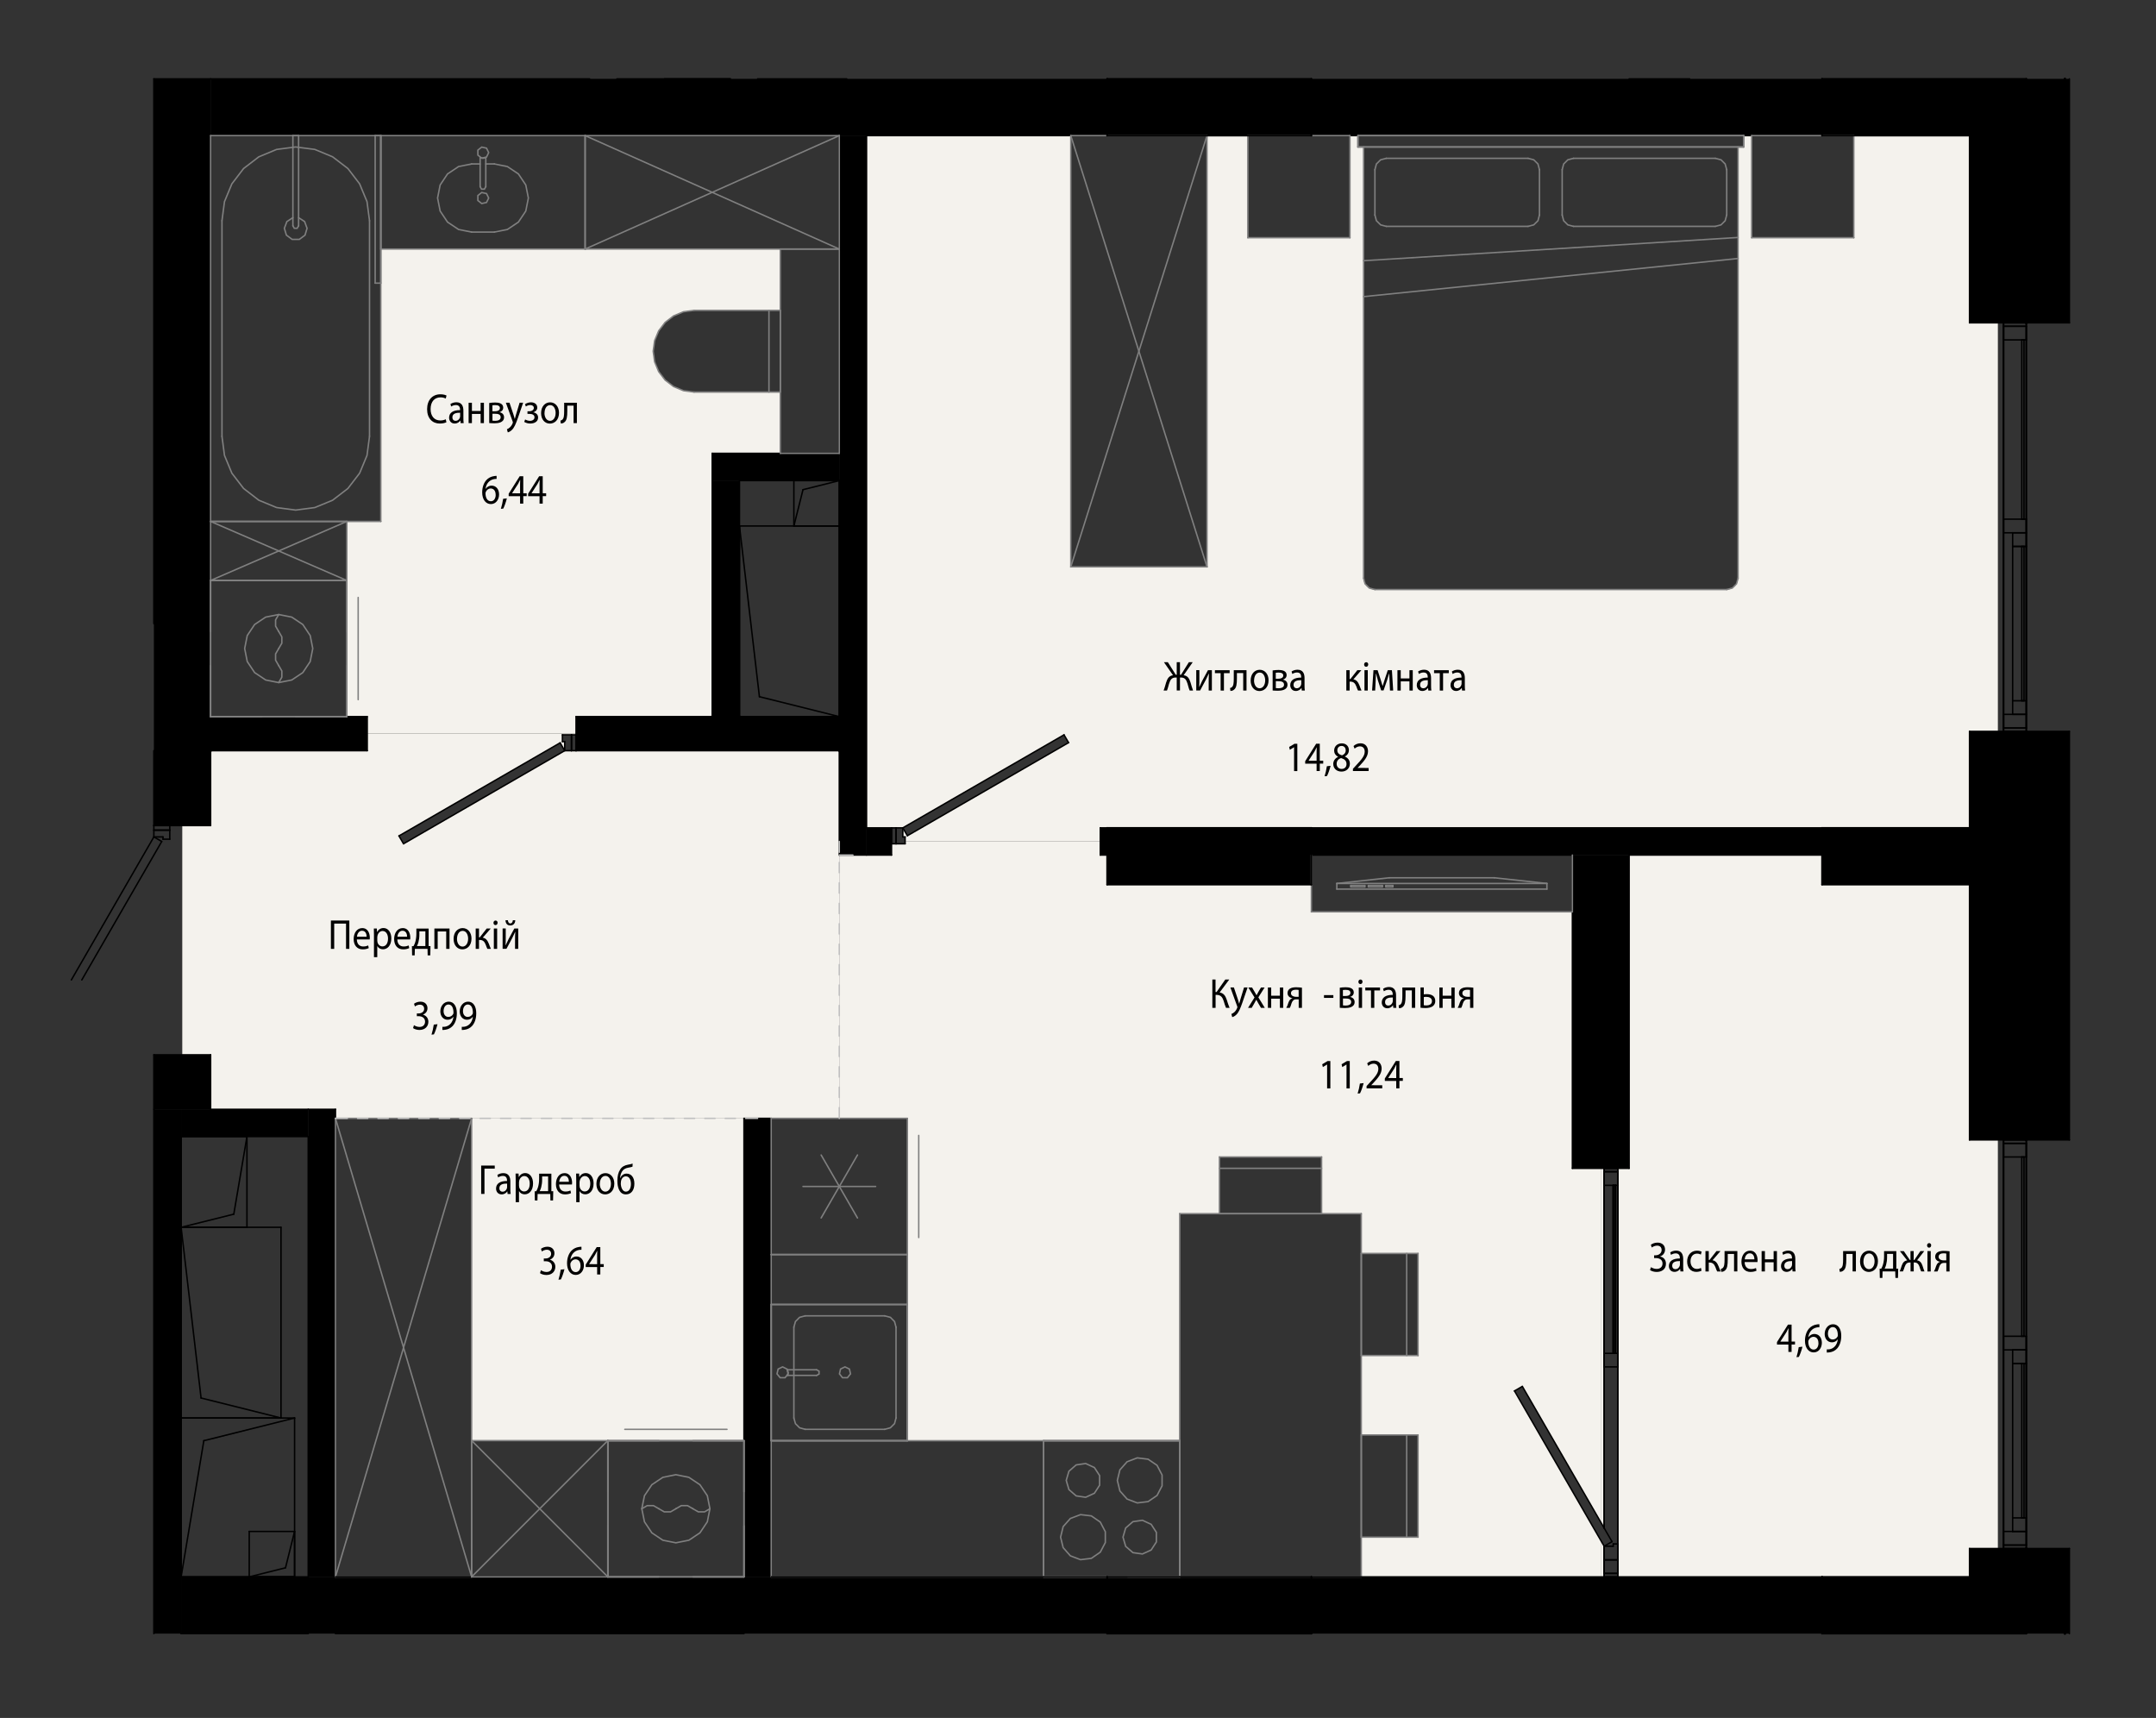 <?xml version="1.0" encoding="UTF-8"?>
<svg id="_Шар_1" data-name="Шар 1" xmlns="http://www.w3.org/2000/svg" viewBox="0 0 359 286.04">
  <rect x="0" y="0" width="359" height="286.04" fill="#333333" stroke="none"/>
  <defs>
    <style>
      .cls-1 {
        stroke-width: .28px;
      }

      .cls-1, .cls-2, .cls-3, .cls-4, .cls-5 {
        fill: none;
        stroke-linecap: round;
        stroke-miterlimit: 10;
      }

      .cls-1, .cls-4, .cls-5 {
        stroke: #000;
      }

      .cls-2 {
        stroke: silver;
      }

      .cls-2, .cls-3, .cls-5 {
        stroke-width: .24px;
      }

      .cls-3 {
        stroke: gray;
      }

      .cls-6 {
        fill: #f4f2ed;
      }

      .cls-4 {
        stroke-width: .43px;
      }
    </style>
  </defs>
  <g>
    <polygon points="218.36 147.29 218.36 137.84 184.35 137.84 184.35 147.29 187.78 147.29 218.36 147.29"/>
    <rect x="303.39" y="137.84" width="34.01" height="9.45"/>
    <rect x="184.35" y="262.55" width="34.01" height="9.45"/>
    <rect x="303.39" y="262.55" width="34.01" height="9.45"/>
    <polygon points="218.36 22.58 218.36 13.13 184.35 13.13 184.35 22.58 187.78 22.58 218.36 22.58"/>
    <rect x="303.39" y="13.13" width="34.01" height="9.45"/>
    <path d="M337.4,189.8v-42.52h-9.45v42.52h9.45Zm-9.45,72.75h9.45v-4.72h-9.45v4.72Z"/>
    <path d="M337.4,53.75V22.58h-9.45v31.18h9.45Zm-9.45,84.09h9.45v-16.06h-9.45v16.06Z"/>
    <path d="M337.4,53.75h7.18V13.13h-.76V53h-6.42v.76Zm7.18,136.05V121.78h-7.18v.76h6.42v66.51h-6.42v.76h7.18Zm-.24,82.2h.24v-14.17h-7.18v.76h6.42v13.42h.52Z"/>
    <path d="M343.83,53V13.13h-6.42V53h6.42Zm-6.42,136.05h6.42V122.53h-6.42v66.51Zm0,82.95h6.42v-13.42h-6.42v13.42Z"/>
    <polygon points="144.29 22.58 184.35 22.58 184.35 13.13 35.07 13.13 35.07 22.58 140.99 22.58 144.29 22.58"/>
    <polygon points="303.39 22.58 303.39 13.13 218.36 13.13 218.36 22.58 281.35 22.58 303.39 22.58"/>
    <path d="M35.07,137.46V13.13h-9.45v124.33h9.45Zm0,47.24v-9.07h-9.45v9.07h9.45Z"/>
    <polygon points="29.64 272 30.16 272 30.16 184.7 25.62 184.7 25.62 272 29.64 272"/>
    <path class="cls-6" d="M151.09,139.15l-.76-1.31,26.84-15.49,.76,1.31-23.74,13.71-3.1,1.79Zm-.38,.96h32.5v-2.27h144.74v-16.06h4.72V53.75h-4.72V22.58h-19.27v17.01h-17.01V22.58h-1.32v1.89h-.94V96.27l-.06,.49-.19,.46-.3,.39-.39,.3-.46,.19-.49,.06h-58.58l-.49-.06-.46-.19-.39-.3-.3-.39-.19-.46-.06-.49V24.47h-.94v-1.89h-1.32v17.01h-17.01V22.58h-6.8V94.38h-22.67V22.58h-34.01v115.26h6.05v1.51h.38v.76Z"/>
    <polygon class="cls-6" points="226.67 262.55 266.54 262.55 266.54 256.47 252.21 231.58 253.49 230.84 266.54 253.44 266.54 194.53 261.82 194.53 261.82 151.82 218.36 151.82 218.36 147.29 184.35 147.29 184.35 142.37 183.21 142.37 183.21 140.11 150.71 140.11 150.71 140.49 148.45 140.49 148.45 142.37 139.75 142.37 139.75 186.21 151.09 186.21 151.09 239.88 196.44 239.88 196.44 202.08 203.05 202.08 203.05 192.64 220.06 192.64 220.06 202.08 226.67 202.08 226.67 208.7 236.12 208.7 236.12 225.7 226.67 225.7 226.67 238.93 236.12 238.93 236.12 255.94 226.67 255.94 226.67 262.55"/>
    <polygon class="cls-6" points="61.15 122.16 95.92 122.16 95.92 119.32 118.59 119.32 118.59 75.48 129.93 75.48 129.93 65.28 115.57 65.28 113.81 65.05 112.17 64.37 110.76 63.29 109.68 61.88 109 60.24 108.76 58.48 109 56.72 109.68 55.08 110.76 53.67 112.27 52.54 113.81 51.91 115.57 51.68 129.93 51.68 129.93 41.47 63.41 41.47 63.41 86.82 57.75 86.82 57.75 119.32 61.15 119.32 61.15 122.16"/>
    <polygon class="cls-6" points="123.88 239.88 123.88 186.21 78.53 186.21 78.53 239.86 101.21 239.88 123.88 239.88"/>
    <path class="cls-6" d="M67.19,140.49l-.76-1.31,26.84-15.49,.76,1.31-3.58,2.06-23.26,13.43Zm11.34,45.73h61.22v-61.22h-45.73v-1.51h-.38v-1.13h2.27v-.19H61.15v2.83h-26.08v12.47h-4.72v38.17h4.72v9.07h20.79v1.51h22.67Z"/>
    <polygon points="261.82 194.53 271.27 194.53 271.27 142.37 261.82 142.37 261.82 142.58 261.82 194.53"/>
    <rect x="51.32" y="184.7" width="4.53" height="77.85"/>
    <polygon points="41.12 189.24 51.32 189.24 51.32 184.7 30.16 184.7 30.16 189.24 41.12 189.24"/>
    <rect x="123.88" y="186.21" width="4.53" height="76.34"/>
    <polygon points="139.75 142.37 144.29 142.37 144.29 22.58 139.75 22.58 139.75 124.99 139.75 142.37"/>
    <path d="M183.21,142.37h1.13v-4.53h-1.13v4.53Zm-34.77,0v-4.53h-4.16v4.53h4.16Z"/>
    <rect x="218.36" y="137.84" width="85.03" height="4.53"/>
    <path d="M95.92,124.99h43.84v-5.67h-43.84v5.67Zm-60.84,0h26.08v-5.67h-26.08v5.67Z"/>
    <rect x="118.59" y="80.02" width="4.53" height="39.3"/>
    <polygon points="123.13 80.02 139.75 80.02 139.75 75.48 118.59 75.48 118.59 80.02 123.13 80.02"/>
    <polygon points="281.35 272 303.39 272 303.39 262.55 218.36 262.55 218.36 272 281.35 272"/>
    <polygon points="123.88 272 184.35 272 184.35 262.55 30.16 262.55 30.16 272 94.21 272 123.88 272"/>
    <path class="cls-6" d="M267.11,254.43v-59.9h-.57v58.92l.57,.98Zm-.57,8.13h.57v-5.1l-.57-.98v6.08Zm2.83,0h58.58v-4.72h4.72v-68.02h-4.72v-42.52h-24.56v-4.91h-32.12v52.15h-1.89v68.02Z"/>
    <line class="cls-5" x1="126.45" y1="116" x2="123.13" y2="87.58"/>
    <line class="cls-5" x1="126.45" y1="116" x2="139.75" y2="119.32"/>
    <line class="cls-5" x1="123.13" y1="119.32" x2="139.75" y2="119.32"/>
    <line class="cls-5" x1="139.75" y1="119.32" x2="139.75" y2="87.58"/>
    <line class="cls-5" x1="139.75" y1="87.58" x2="123.13" y2="87.58"/>
    <line class="cls-5" x1="123.13" y1="87.58" x2="123.13" y2="119.32"/>
    <line class="cls-5" x1="133.71" y1="81.53" x2="132.19" y2="87.58"/>
    <line class="cls-5" x1="133.71" y1="81.53" x2="139.75" y2="80.02"/>
    <line class="cls-5" x1="132.19" y1="87.58" x2="132.19" y2="80.02"/>
    <line class="cls-5" x1="139.75" y1="87.58" x2="132.19" y2="87.58"/>
    <line class="cls-5" x1="139.75" y1="80.02" x2="139.75" y2="87.58"/>
    <line class="cls-5" x1="132.19" y1="80.02" x2="139.75" y2="80.02"/>
    <line class="cls-5" x1="327.95" y1="147.29" x2="327.95" y2="189.8"/>
    <line class="cls-5" x1="327.95" y1="189.8" x2="337.4" y2="189.8"/>
    <line class="cls-5" x1="337.4" y1="147.29" x2="327.95" y2="147.29"/>
    <line class="cls-5" x1="327.95" y1="257.83" x2="327.95" y2="262.55"/>
    <line class="cls-5" x1="327.95" y1="262.55" x2="337.4" y2="262.55"/>
    <line class="cls-5" x1="337.4" y1="257.83" x2="327.95" y2="257.83"/>
    <line class="cls-4" x1="337.4" y1="189.8" x2="337.4" y2="189.05"/>
    <line class="cls-4" x1="337.4" y1="189.05" x2="337.4" y2="147.29"/>
    <line class="cls-4" x1="337.4" y1="262.55" x2="337.4" y2="258.58"/>
    <line class="cls-4" x1="337.4" y1="258.58" x2="337.4" y2="257.83"/>
    <line class="cls-5" x1="327.95" y1="22.58" x2="327.95" y2="53.75"/>
    <line class="cls-5" x1="327.95" y1="53.75" x2="337.4" y2="53.75"/>
    <line class="cls-5" x1="337.4" y1="22.58" x2="327.95" y2="22.58"/>
    <line class="cls-5" x1="327.95" y1="121.78" x2="327.95" y2="137.84"/>
    <line class="cls-5" x1="327.95" y1="137.84" x2="337.4" y2="137.84"/>
    <line class="cls-5" x1="337.4" y1="121.78" x2="327.95" y2="121.78"/>
    <line class="cls-4" x1="337.4" y1="53.75" x2="337.4" y2="53"/>
    <line class="cls-4" x1="337.4" y1="53" x2="337.4" y2="22.58"/>
    <line class="cls-4" x1="337.4" y1="137.84" x2="337.4" y2="122.53"/>
    <line class="cls-4" x1="337.4" y1="122.53" x2="337.4" y2="121.78"/>
    <line class="cls-5" x1="337.4" y1="13.13" x2="337.4" y2="22.58"/>
    <line class="cls-5" x1="337.4" y1="53.75" x2="344.58" y2="53.75"/>
    <line class="cls-5" x1="344.58" y1="53.75" x2="344.58" y2="13.13"/>
    <line class="cls-5" x1="337.4" y1="137.84" x2="337.4" y2="147.29"/>
    <line class="cls-5" x1="337.4" y1="189.8" x2="344.58" y2="189.8"/>
    <line class="cls-5" x1="344.58" y1="189.8" x2="344.58" y2="121.78"/>
    <line class="cls-5" x1="344.58" y1="121.78" x2="337.4" y2="121.78"/>
    <line class="cls-5" x1="337.4" y1="262.55" x2="337.4" y2="272"/>
    <line class="cls-5" x1="344.58" y1="272" x2="344.58" y2="257.83"/>
    <line class="cls-5" x1="344.58" y1="257.83" x2="337.4" y2="257.83"/>
    <line class="cls-4" x1="337.4" y1="189.05" x2="337.4" y2="189.8"/>
    <line class="cls-4" x1="337.4" y1="121.78" x2="337.4" y2="122.53"/>
    <line class="cls-4" x1="343.83" y1="122.53" x2="337.4" y2="122.53"/>
    <line class="cls-4" x1="343.83" y1="189.05" x2="343.83" y2="122.53"/>
    <line class="cls-4" x1="337.4" y1="189.05" x2="343.83" y2="189.05"/>
    <line class="cls-4" x1="337.4" y1="257.83" x2="337.4" y2="258.58"/>
    <line class="cls-4" x1="343.83" y1="258.58" x2="337.4" y2="258.58"/>
    <line class="cls-4" x1="343.83" y1="272" x2="343.83" y2="258.58"/>
    <line class="cls-4" x1="337.4" y1="53" x2="337.4" y2="53.75"/>
    <line class="cls-4" x1="343.83" y1="53" x2="343.83" y2="13.13"/>
    <line class="cls-4" x1="337.4" y1="53" x2="343.83" y2="53"/>
    <line class="cls-4" x1="337.4" y1="122.53" x2="337.4" y2="137.84"/>
    <line class="cls-4" x1="337.4" y1="147.29" x2="337.4" y2="189.05"/>
    <line class="cls-4" x1="337.4" y1="258.58" x2="337.4" y2="262.55"/>
    <line class="cls-4" x1="337.4" y1="22.58" x2="337.4" y2="53"/>
    <line class="cls-5" x1="33.94" y1="239.88" x2="49.05" y2="236.1"/>
    <line class="cls-5" x1="33.94" y1="239.88" x2="30.16" y2="262.55"/>
    <line class="cls-5" x1="30.16" y1="236.1" x2="30.16" y2="262.55"/>
    <line class="cls-5" x1="30.16" y1="262.55" x2="49.05" y2="262.55"/>
    <line class="cls-5" x1="49.05" y1="262.55" x2="49.05" y2="236.1"/>
    <line class="cls-5" x1="49.05" y1="236.1" x2="30.16" y2="236.1"/>
    <line class="cls-5" x1="47.54" y1="261.04" x2="49.05" y2="254.99"/>
    <line class="cls-5" x1="47.54" y1="261.04" x2="41.5" y2="262.55"/>
    <line class="cls-5" x1="49.05" y1="254.99" x2="49.05" y2="262.55"/>
    <line class="cls-5" x1="41.5" y1="254.99" x2="49.05" y2="254.99"/>
    <line class="cls-5" x1="41.5" y1="262.55" x2="41.5" y2="254.99"/>
    <line class="cls-5" x1="49.05" y1="262.55" x2="41.5" y2="262.55"/>
    <line class="cls-5" x1="33.48" y1="232.77" x2="30.16" y2="204.35"/>
    <line class="cls-5" x1="33.48" y1="232.77" x2="46.79" y2="236.1"/>
    <line class="cls-5" x1="30.16" y1="236.1" x2="46.79" y2="236.1"/>
    <line class="cls-5" x1="46.79" y1="236.1" x2="46.79" y2="204.35"/>
    <line class="cls-5" x1="46.79" y1="204.35" x2="30.16" y2="204.35"/>
    <line class="cls-5" x1="30.16" y1="204.35" x2="30.16" y2="236.1"/>
    <line class="cls-5" x1="30.16" y1="272" x2="49.05" y2="272"/>
    <line class="cls-5" x1="49.05" y1="272" x2="41.5" y2="272"/>
    <line class="cls-5" x1="35.07" y1="22.58" x2="139.75" y2="22.58"/>
    <line class="cls-5" x1="144.29" y1="22.58" x2="184.35" y2="22.58"/>
    <line class="cls-5" x1="184.35" y1="22.58" x2="184.35" y2="13.13"/>
    <line class="cls-5" x1="140.99" y1="13.13" x2="126.15" y2="13.13"/>
    <line class="cls-5" x1="121.61" y1="13.13" x2="102.72" y2="13.13"/>
    <line class="cls-5" x1="98.18" y1="13.13" x2="35.07" y2="13.13"/>
    <line class="cls-5" x1="218.36" y1="22.58" x2="303.39" y2="22.58"/>
    <line class="cls-5" x1="303.39" y1="22.58" x2="303.39" y2="13.13"/>
    <line class="cls-5" x1="281.35" y1="13.13" x2="271.27" y2="13.13"/>
    <line class="cls-5" x1="218.36" y1="13.13" x2="218.36" y2="22.58"/>
    <line class="cls-5" x1="35.07" y1="184.7" x2="35.07" y2="175.63"/>
    <line class="cls-5" x1="35.07" y1="175.63" x2="25.62" y2="175.63"/>
    <line class="cls-5" x1="25.62" y1="175.63" x2="25.62" y2="184.7"/>
    <line class="cls-5" x1="35.07" y1="137.46" x2="35.07" y2="124.99"/>
    <line class="cls-5" x1="35.07" y1="119.32" x2="35.07" y2="22.58"/>
    <line class="cls-5" x1="35.07" y1="13.13" x2="25.62" y2="13.13"/>
    <line class="cls-5" x1="25.62" y1="13.13" x2="25.62" y2="103.83"/>
    <line class="cls-5" x1="25.62" y1="124.99" x2="25.62" y2="137.46"/>
    <line class="cls-5" x1="25.62" y1="137.46" x2="35.07" y2="137.46"/>
    <line class="cls-5" x1="30.16" y1="262.55" x2="30.16" y2="189.24"/>
    <line class="cls-5" x1="25.62" y1="184.7" x2="25.62" y2="272"/>
    <line class="cls-5" x1="337.02" y1="192.64" x2="337.02" y2="222.49"/>
    <line class="cls-5" x1="337.02" y1="222.49" x2="336.65" y2="222.49"/>
    <line class="cls-5" x1="336.65" y1="222.49" x2="336.65" y2="192.64"/>
    <line class="cls-5" x1="336.65" y1="192.64" x2="337.02" y2="192.64"/>
    <line class="cls-5" x1="333.62" y1="189.8" x2="333.62" y2="257.83"/>
    <line class="cls-5" x1="337.4" y1="189.8" x2="337.4" y2="257.83"/>
    <line class="cls-5" x1="337.4" y1="224.76" x2="335.13" y2="224.76"/>
    <line class="cls-5" x1="335.13" y1="224.76" x2="335.13" y2="227.03"/>
    <line class="cls-5" x1="335.13" y1="227.03" x2="337.4" y2="227.03"/>
    <line class="cls-5" x1="337.4" y1="227.03" x2="337.4" y2="224.76"/>
    <line class="cls-5" x1="335.13" y1="227.03" x2="335.13" y2="252.73"/>
    <line class="cls-5" x1="337.02" y1="227.03" x2="336.65" y2="227.03"/>
    <line class="cls-5" x1="336.65" y1="227.03" x2="336.65" y2="252.73"/>
    <line class="cls-5" x1="336.65" y1="252.73" x2="337.02" y2="252.73"/>
    <line class="cls-5" x1="337.02" y1="252.73" x2="337.02" y2="227.03"/>
    <line class="cls-5" x1="335.13" y1="227.03" x2="337.4" y2="227.03"/>
    <line class="cls-5" x1="337.4" y1="227.03" x2="337.4" y2="252.73"/>
    <line class="cls-5" x1="337.4" y1="252.73" x2="335.13" y2="252.73"/>
    <line class="cls-5" x1="335.13" y1="252.73" x2="335.13" y2="254.99"/>
    <line class="cls-5" x1="335.13" y1="254.99" x2="337.4" y2="254.99"/>
    <line class="cls-5" x1="337.4" y1="254.99" x2="337.4" y2="252.73"/>
    <line class="cls-5" x1="333.62" y1="222.49" x2="333.62" y2="224.76"/>
    <line class="cls-5" x1="333.62" y1="224.76" x2="337.4" y2="224.76"/>
    <line class="cls-5" x1="337.4" y1="224.76" x2="337.4" y2="222.49"/>
    <line class="cls-5" x1="337.4" y1="222.49" x2="333.62" y2="222.49"/>
    <line class="cls-5" x1="337.4" y1="254.99" x2="333.62" y2="254.99"/>
    <line class="cls-5" x1="333.62" y1="254.99" x2="333.62" y2="257.26"/>
    <line class="cls-5" x1="333.62" y1="257.26" x2="337.4" y2="257.26"/>
    <line class="cls-5" x1="337.4" y1="257.26" x2="337.4" y2="254.99"/>
    <line class="cls-5" x1="333.62" y1="192.64" x2="337.4" y2="192.64"/>
    <line class="cls-5" x1="337.4" y1="192.64" x2="337.4" y2="190.37"/>
    <line class="cls-5" x1="337.4" y1="190.37" x2="333.62" y2="190.37"/>
    <line class="cls-5" x1="333.62" y1="190.37" x2="333.62" y2="192.64"/>
    <line class="cls-5" x1="337.4" y1="190.37" x2="337.4" y2="189.8"/>
    <line class="cls-5" x1="337.4" y1="189.8" x2="333.62" y2="189.8"/>
    <line class="cls-5" x1="333.62" y1="189.8" x2="333.62" y2="190.37"/>
    <line class="cls-5" x1="333.62" y1="190.37" x2="337.4" y2="190.37"/>
    <line class="cls-5" x1="337.4" y1="257.83" x2="337.4" y2="257.26"/>
    <line class="cls-5" x1="337.4" y1="257.26" x2="333.62" y2="257.26"/>
    <line class="cls-5" x1="333.62" y1="257.26" x2="333.62" y2="257.83"/>
    <line class="cls-5" x1="333.62" y1="257.83" x2="337.4" y2="257.83"/>
    <line class="cls-5" x1="337.4" y1="190.37" x2="337.4" y2="257.26"/>
    <line class="cls-5" x1="333.62" y1="189.8" x2="333.62" y2="257.83"/>
    <line class="cls-5" x1="333.62" y1="257.26" x2="333.62" y2="190.37"/>
    <line class="cls-5" x1="261.82" y1="142.37" x2="261.82" y2="194.53"/>
    <line class="cls-5" x1="261.82" y1="194.53" x2="271.27" y2="194.53"/>
    <line class="cls-5" x1="271.27" y1="194.53" x2="271.27" y2="142.37"/>
    <line class="cls-5" x1="269" y1="197.36" x2="268.62" y2="197.36"/>
    <line class="cls-5" x1="268.62" y1="197.36" x2="268.62" y2="225.33"/>
    <line class="cls-5" x1="268.62" y1="225.33" x2="269" y2="225.33"/>
    <line class="cls-5" x1="269" y1="225.33" x2="269" y2="197.36"/>
    <line class="cls-5" x1="267.11" y1="257.45" x2="252.18" y2="231.59"/>
    <line class="cls-5" x1="268.42" y1="256.69" x2="267.11" y2="257.45"/>
    <line class="cls-5" x1="253.49" y1="230.84" x2="268.42" y2="256.69"/>
    <line class="cls-5" x1="252.18" y1="231.59" x2="253.49" y2="230.84"/>
    <line class="cls-5" x1="269.38" y1="257.07" x2="269.38" y2="259.72"/>
    <line class="cls-5" x1="268.62" y1="257.07" x2="269.38" y2="257.07"/>
    <line class="cls-5" x1="268.62" y1="257.45" x2="268.62" y2="257.07"/>
    <line class="cls-5" x1="267.11" y1="257.45" x2="268.62" y2="257.45"/>
    <line class="cls-5" x1="267.11" y1="259.72" x2="267.11" y2="257.45"/>
    <line class="cls-5" x1="269.38" y1="259.72" x2="267.11" y2="259.72"/>
    <line class="cls-5" x1="267.11" y1="225.33" x2="267.11" y2="197.36"/>
    <line class="cls-5" x1="269.38" y1="225.33" x2="269.38" y2="197.36"/>
    <line class="cls-5" x1="269.38" y1="227.59" x2="269.38" y2="225.33"/>
    <line class="cls-5" x1="269.38" y1="225.33" x2="267.11" y2="225.33"/>
    <line class="cls-5" x1="267.11" y1="225.33" x2="267.11" y2="227.59"/>
    <line class="cls-5" x1="267.11" y1="227.59" x2="269.38" y2="227.59"/>
    <line class="cls-5" x1="269.38" y1="261.98" x2="269.38" y2="259.72"/>
    <line class="cls-5" x1="269.38" y1="259.72" x2="267.11" y2="259.72"/>
    <line class="cls-5" x1="267.11" y1="259.72" x2="267.11" y2="261.98"/>
    <line class="cls-5" x1="267.11" y1="261.98" x2="269.38" y2="261.98"/>
    <line class="cls-5" x1="269.38" y1="197.36" x2="269.38" y2="195.09"/>
    <line class="cls-5" x1="269.38" y1="195.09" x2="267.11" y2="195.09"/>
    <line class="cls-5" x1="267.11" y1="195.09" x2="267.11" y2="197.36"/>
    <line class="cls-5" x1="267.11" y1="197.36" x2="269.38" y2="197.36"/>
    <line class="cls-5" x1="267.11" y1="194.53" x2="267.11" y2="195.09"/>
    <line class="cls-5" x1="267.11" y1="195.09" x2="269.38" y2="195.09"/>
    <line class="cls-5" x1="269.38" y1="195.09" x2="269.38" y2="194.53"/>
    <line class="cls-5" x1="269.38" y1="194.53" x2="267.11" y2="194.53"/>
    <line class="cls-5" x1="267.11" y1="261.98" x2="267.11" y2="262.55"/>
    <line class="cls-5" x1="267.11" y1="262.55" x2="269.38" y2="262.55"/>
    <line class="cls-5" x1="269.38" y1="262.55" x2="269.38" y2="261.98"/>
    <line class="cls-5" x1="269.38" y1="261.98" x2="267.11" y2="261.98"/>
    <line class="cls-5" x1="267.11" y1="194.53" x2="267.11" y2="254.43"/>
    <line class="cls-5" x1="267.11" y1="257.45" x2="267.11" y2="262.55"/>
    <line class="cls-5" x1="267.11" y1="261.98" x2="267.11" y2="257.45"/>
    <line class="cls-5" x1="267.11" y1="254.43" x2="267.11" y2="195.09"/>
    <line class="cls-5" x1="269.38" y1="262.55" x2="269.38" y2="194.53"/>
    <line class="cls-5" x1="269.38" y1="195.09" x2="269.38" y2="261.98"/>
    <line class="cls-5" x1="268.62" y1="197.36" x2="268.62" y2="225.33"/>
    <line class="cls-5" x1="269" y1="225.33" x2="269" y2="197.36"/>
    <line class="cls-5" x1="268.62" y1="197.36" x2="268.62" y2="225.33"/>
    <line class="cls-5" x1="269" y1="225.33" x2="269" y2="197.36"/>
    <line class="cls-5" x1="55.86" y1="262.55" x2="55.86" y2="184.7"/>
    <line class="cls-5" x1="55.86" y1="184.7" x2="51.32" y2="184.7"/>
    <line class="cls-5" x1="51.32" y1="189.24" x2="51.32" y2="262.55"/>
    <line class="cls-5" x1="51.32" y1="184.7" x2="35.07" y2="184.7"/>
    <line class="cls-5" x1="30.16" y1="189.24" x2="51.32" y2="189.24"/>
    <line class="cls-5" x1="123.88" y1="186.21" x2="123.88" y2="262.55"/>
    <line class="cls-5" x1="128.42" y1="262.55" x2="128.42" y2="186.21"/>
    <line class="cls-5" x1="128.42" y1="186.21" x2="123.88" y2="186.21"/>
    <line class="cls-5" x1="139.75" y1="22.58" x2="139.75" y2="75.48"/>
    <line class="cls-5" x1="139.75" y1="80.02" x2="139.75" y2="119.32"/>
    <line class="cls-5" x1="139.75" y1="124.99" x2="139.75" y2="142.37"/>
    <line class="cls-5" x1="139.75" y1="142.37" x2="144.29" y2="142.37"/>
    <line class="cls-5" x1="144.29" y1="137.84" x2="144.29" y2="22.58"/>
    <line class="cls-5" x1="184.35" y1="137.84" x2="183.21" y2="137.84"/>
    <line class="cls-5" x1="183.21" y1="137.84" x2="183.21" y2="142.37"/>
    <line class="cls-5" x1="183.21" y1="142.37" x2="184.35" y2="142.37"/>
    <line class="cls-5" x1="184.35" y1="142.37" x2="184.35" y2="137.84"/>
    <line class="cls-5" x1="148.45" y1="137.84" x2="144.29" y2="137.84"/>
    <line class="cls-5" x1="144.29" y1="142.37" x2="148.45" y2="142.37"/>
    <line class="cls-5" x1="148.45" y1="142.37" x2="148.45" y2="137.84"/>
    <line class="cls-5" x1="303.39" y1="137.84" x2="218.36" y2="137.84"/>
    <line class="cls-5" x1="218.36" y1="137.84" x2="218.36" y2="142.37"/>
    <line class="cls-5" x1="218.36" y1="142.37" x2="261.82" y2="142.37"/>
    <line class="cls-5" x1="271.27" y1="142.37" x2="303.39" y2="142.37"/>
    <line class="cls-5" x1="303.39" y1="142.37" x2="303.39" y2="137.84"/>
    <line class="cls-5" x1="139.75" y1="119.32" x2="123.13" y2="119.32"/>
    <line class="cls-5" x1="118.59" y1="119.32" x2="95.92" y2="119.32"/>
    <line class="cls-5" x1="95.92" y1="119.32" x2="95.92" y2="124.99"/>
    <line class="cls-5" x1="95.92" y1="124.99" x2="139.75" y2="124.99"/>
    <line class="cls-5" x1="61.15" y1="119.32" x2="35.07" y2="119.32"/>
    <line class="cls-5" x1="35.07" y1="124.99" x2="61.15" y2="124.99"/>
    <line class="cls-5" x1="61.15" y1="124.99" x2="61.15" y2="119.32"/>
    <line class="cls-4" x1="139.75" y1="124.99" x2="139.75" y2="119.32"/>
    <line class="cls-4" x1="35.07" y1="119.32" x2="35.07" y2="124.99"/>
    <line class="cls-5" x1="118.59" y1="80.02" x2="118.59" y2="119.32"/>
    <line class="cls-5" x1="123.13" y1="119.32" x2="123.13" y2="80.02"/>
    <line class="cls-4" x1="118.59" y1="119.32" x2="123.13" y2="119.32"/>
    <line class="cls-5" x1="139.75" y1="75.48" x2="118.59" y2="75.48"/>
    <line class="cls-5" x1="118.59" y1="75.48" x2="118.59" y2="80.02"/>
    <line class="cls-5" x1="123.13" y1="80.02" x2="139.75" y2="80.02"/>
    <line class="cls-3" x1="291.67" y1="39.58" x2="291.67" y2="22.58"/>
    <line class="cls-3" x1="308.68" y1="39.58" x2="291.67" y2="39.58"/>
    <line class="cls-3" x1="308.68" y1="22.58" x2="308.68" y2="39.58"/>
    <line class="cls-3" x1="291.67" y1="22.58" x2="308.68" y2="22.58"/>
    <line class="cls-3" x1="207.78" y1="39.58" x2="207.78" y2="22.58"/>
    <line class="cls-3" x1="224.78" y1="39.58" x2="207.78" y2="39.58"/>
    <line class="cls-3" x1="224.78" y1="22.58" x2="224.78" y2="39.58"/>
    <line class="cls-3" x1="207.78" y1="22.58" x2="224.78" y2="22.58"/>
    <line class="cls-3" x1="290.35" y1="22.58" x2="290.35" y2="24.47"/>
    <line class="cls-3" x1="226.11" y1="22.58" x2="290.35" y2="22.58"/>
    <line class="cls-3" x1="226.11" y1="24.47" x2="226.11" y2="22.58"/>
    <line class="cls-3" x1="290.35" y1="24.47" x2="226.11" y2="24.47"/>
    <polyline class="cls-3" points="256.34 35.8 256.09 36.75 255.39 37.44 254.45 37.69"/>
    <line class="cls-3" x1="256.34" y1="28.25" x2="256.34" y2="35.8"/>
    <polyline class="cls-3" points="254.45 26.36 255.39 26.61 256.09 27.3 256.34 28.25"/>
    <line class="cls-3" x1="230.83" y1="26.36" x2="254.45" y2="26.36"/>
    <polyline class="cls-3" points="228.94 28.25 229.19 27.3 229.89 26.61 230.83 26.36"/>
    <line class="cls-3" x1="228.94" y1="35.8" x2="228.94" y2="28.25"/>
    <polyline class="cls-3" points="230.83 37.69 229.89 37.44 229.19 36.75 228.94 35.8"/>
    <line class="cls-3" x1="254.45" y1="37.69" x2="230.83" y2="37.69"/>
    <polyline class="cls-3" points="287.52 35.8 287.26 36.75 286.57 37.44 285.63 37.69"/>
    <line class="cls-3" x1="287.52" y1="28.25" x2="287.52" y2="35.8"/>
    <polyline class="cls-3" points="285.63 26.36 286.57 26.61 287.26 27.3 287.52 28.25"/>
    <line class="cls-3" x1="262.01" y1="26.36" x2="285.63" y2="26.36"/>
    <polyline class="cls-3" points="260.12 28.25 260.37 27.3 261.06 26.61 262.01 26.36"/>
    <line class="cls-3" x1="260.12" y1="35.8" x2="260.12" y2="28.25"/>
    <polyline class="cls-3" points="262.01 37.69 261.06 37.44 260.37 36.75 260.12 35.8"/>
    <line class="cls-3" x1="285.63" y1="37.69" x2="262.01" y2="37.69"/>
    <line class="cls-3" x1="289.41" y1="39.54" x2="227.05" y2="43.41"/>
    <line class="cls-3" x1="289.41" y1="43.04" x2="227.05" y2="49.39"/>
    <polyline class="cls-3" points="228.94 98.16 228 97.91 227.3 97.21 227.05 96.27"/>
    <line class="cls-3" x1="227.05" y1="96.27" x2="227.05" y2="24.47"/>
    <polyline class="cls-3" points="289.41 96.27 289.15 97.21 288.46 97.91 287.52 98.16"/>
    <line class="cls-3" x1="287.52" y1="98.16" x2="228.94" y2="98.16"/>
    <line class="cls-3" x1="289.41" y1="24.47" x2="289.41" y2="96.27"/>
    <line class="cls-3" x1="226.11" y1="24.47" x2="226.11" y2="22.58"/>
    <line class="cls-3" x1="290.35" y1="24.47" x2="226.11" y2="24.47"/>
    <line class="cls-3" x1="290.35" y1="22.58" x2="290.35" y2="24.47"/>
    <line class="cls-3" x1="226.11" y1="22.58" x2="290.35" y2="22.58"/>
    <line class="cls-3" x1="224.93" y1="147.67" x2="224.93" y2="147.43"/>
    <line class="cls-3" x1="224.93" y1="147.43" x2="227.26" y2="147.43"/>
    <line class="cls-3" x1="227.26" y1="147.43" x2="227.26" y2="147.67"/>
    <line class="cls-3" x1="227.26" y1="147.67" x2="224.93" y2="147.67"/>
    <line class="cls-3" x1="227.85" y1="147.67" x2="227.85" y2="147.43"/>
    <line class="cls-3" x1="227.85" y1="147.43" x2="230.18" y2="147.43"/>
    <line class="cls-3" x1="230.18" y1="147.43" x2="230.18" y2="147.67"/>
    <line class="cls-3" x1="230.18" y1="147.67" x2="227.85" y2="147.67"/>
    <line class="cls-3" x1="230.76" y1="147.67" x2="230.76" y2="147.43"/>
    <line class="cls-3" x1="230.76" y1="147.43" x2="231.93" y2="147.43"/>
    <line class="cls-3" x1="231.93" y1="147.43" x2="231.93" y2="147.67"/>
    <line class="cls-3" x1="231.93" y1="147.67" x2="230.76" y2="147.67"/>
    <line class="cls-3" x1="257.58" y1="147.1" x2="222.6" y2="147.1"/>
    <line class="cls-3" x1="257.58" y1="147.1" x2="257.58" y2="148.04"/>
    <line class="cls-3" x1="257.58" y1="148.04" x2="222.6" y2="148.04"/>
    <line class="cls-3" x1="222.6" y1="148.04" x2="222.6" y2="147.1"/>
    <line class="cls-3" x1="222.6" y1="147.1" x2="231.34" y2="146.15"/>
    <line class="cls-3" x1="231.34" y1="146.15" x2="248.83" y2="146.15"/>
    <line class="cls-3" x1="248.83" y1="146.15" x2="257.58" y2="147.1"/>
    <line class="cls-3" x1="218.36" y1="151.82" x2="218.36" y2="142.37"/>
    <line class="cls-3" x1="261.82" y1="151.82" x2="218.36" y2="151.82"/>
    <line class="cls-3" x1="261.82" y1="142.37" x2="261.82" y2="151.82"/>
    <line class="cls-3" x1="226.67" y1="208.7" x2="236.12" y2="208.7"/>
    <line class="cls-3" x1="226.67" y1="225.7" x2="226.67" y2="208.7"/>
    <line class="cls-3" x1="236.12" y1="225.7" x2="226.67" y2="225.7"/>
    <line class="cls-3" x1="236.12" y1="208.7" x2="236.12" y2="225.7"/>
    <line class="cls-3" x1="226.67" y1="238.93" x2="236.12" y2="238.93"/>
    <line class="cls-3" x1="226.67" y1="255.94" x2="226.67" y2="238.93"/>
    <line class="cls-3" x1="236.12" y1="255.94" x2="226.67" y2="255.94"/>
    <line class="cls-3" x1="236.12" y1="238.93" x2="236.12" y2="255.94"/>
    <line class="cls-3" x1="203.05" y1="202.08" x2="203.05" y2="192.64"/>
    <line class="cls-3" x1="220.06" y1="202.08" x2="203.05" y2="202.08"/>
    <line class="cls-3" x1="220.06" y1="192.64" x2="220.06" y2="202.08"/>
    <line class="cls-3" x1="203.05" y1="192.64" x2="220.06" y2="192.64"/>
    <line class="cls-3" x1="226.67" y1="262.55" x2="196.44" y2="262.55"/>
    <line class="cls-3" x1="226.67" y1="202.08" x2="226.67" y2="262.55"/>
    <line class="cls-3" x1="196.44" y1="202.08" x2="226.67" y2="202.08"/>
    <line class="cls-3" x1="196.44" y1="262.55" x2="196.44" y2="202.08"/>
    <line class="cls-3" x1="234.23" y1="225.7" x2="234.23" y2="208.7"/>
    <line class="cls-3" x1="234.23" y1="255.94" x2="234.23" y2="238.93"/>
    <line class="cls-3" x1="220.06" y1="194.53" x2="203.05" y2="194.53"/>
    <line class="cls-3" x1="128.42" y1="239.88" x2="151.09" y2="239.88"/>
    <line class="cls-3" x1="151.09" y1="239.88" x2="151.09" y2="208.89"/>
    <line class="cls-3" x1="151.09" y1="208.89" x2="128.42" y2="208.89"/>
    <line class="cls-3" x1="128.42" y1="208.89" x2="128.42" y2="239.88"/>
    <line class="cls-3" x1="173.77" y1="262.55" x2="173.77" y2="239.88"/>
    <line class="cls-3" x1="196.44" y1="262.55" x2="173.77" y2="262.55"/>
    <line class="cls-3" x1="196.44" y1="239.88" x2="196.44" y2="262.55"/>
    <line class="cls-3" x1="173.77" y1="239.88" x2="196.44" y2="239.88"/>
    <polyline class="cls-3" points="186.99 255.94 187.44 254.41 188.65 253.36 190.23 253.13 191.68 253.8 192.55 255.14 192.55 256.74 191.68 258.08 190.23 258.74 188.65 258.52 187.44 257.47 186.99 255.94"/>
    <polyline class="cls-3" points="176.6 255.94 177.03 254.18 178.23 252.83 179.92 252.19 181.72 252.4 183.21 253.43 184.05 255.03 184.05 256.84 183.21 258.44 181.72 259.47 179.92 259.69 178.23 259.05 177.03 257.69 176.6 255.94"/>
    <polyline class="cls-3" points="177.54 246.49 177.99 244.96 179.2 243.91 180.78 243.68 182.23 244.35 183.1 245.69 183.1 247.29 182.23 248.63 180.78 249.3 179.2 249.07 177.99 248.02 177.54 246.49"/>
    <polyline class="cls-3" points="186.05 246.49 186.48 244.73 187.68 243.38 189.37 242.74 191.17 242.96 192.66 243.98 193.5 245.59 193.5 247.39 192.66 249 191.17 250.02 189.37 250.24 187.68 249.6 186.48 248.25 186.05 246.49"/>
    <line class="cls-3" x1="173.77" y1="262.55" x2="173.77" y2="239.88"/>
    <line class="cls-3" x1="196.44" y1="262.55" x2="173.77" y2="262.55"/>
    <line class="cls-3" x1="173.77" y1="239.88" x2="196.44" y2="239.88"/>
    <line class="cls-3" x1="196.44" y1="239.88" x2="196.44" y2="262.55"/>
    <line class="cls-3" x1="128.42" y1="217.2" x2="128.42" y2="239.88"/>
    <line class="cls-3" x1="128.42" y1="239.88" x2="151.09" y2="239.88"/>
    <line class="cls-3" x1="151.09" y1="239.88" x2="151.09" y2="217.2"/>
    <line class="cls-3" x1="151.09" y1="217.2" x2="128.42" y2="217.2"/>
    <line class="cls-3" x1="128.42" y1="217.2" x2="128.42" y2="239.88"/>
    <line class="cls-3" x1="151.09" y1="217.2" x2="128.42" y2="217.2"/>
    <line class="cls-3" x1="151.09" y1="239.88" x2="151.09" y2="217.2"/>
    <polyline class="cls-3" points="130.31 227.59 129.57 227.95 129.38 228.75 129.9 229.39 130.72 229.39 131.23 228.75 131.04 227.95 130.31 227.59"/>
    <polyline class="cls-3" points="135.97 229.01 136.38 228.78 136.38 228.3 135.97 228.07"/>
    <line class="cls-3" x1="131.12" y1="229.01" x2="135.97" y2="229.01"/>
    <polyline class="cls-3" points="131.12 228.07 131.25 228.54 131.12 229.01"/>
    <line class="cls-3" x1="135.97" y1="228.07" x2="131.12" y2="228.07"/>
    <polyline class="cls-3" points="140.7 227.59 139.96 227.95 139.78 228.75 140.29 229.39 141.11 229.39 141.62 228.75 141.44 227.95 140.7 227.59"/>
    <polyline class="cls-3" points="134.08 219.09 133.14 219.34 132.45 220.04 132.19 220.98"/>
    <line class="cls-3" x1="147.31" y1="219.09" x2="134.08" y2="219.09"/>
    <polyline class="cls-3" points="149.2 220.98 148.95 220.04 148.26 219.34 147.31 219.09"/>
    <line class="cls-3" x1="149.2" y1="236.1" x2="149.2" y2="220.98"/>
    <polyline class="cls-3" points="147.31 237.99 148.26 237.73 148.95 237.04 149.2 236.1"/>
    <line class="cls-3" x1="134.08" y1="237.99" x2="147.31" y2="237.99"/>
    <polyline class="cls-3" points="132.19 236.1 132.45 237.04 133.14 237.73 134.08 237.99"/>
    <line class="cls-3" x1="132.19" y1="220.98" x2="132.19" y2="236.1"/>
    <line class="cls-3" x1="128.42" y1="262.55" x2="184.35" y2="262.55"/>
    <line class="cls-3" x1="187.78" y1="262.55" x2="196.44" y2="262.55"/>
    <line class="cls-3" x1="196.44" y1="262.55" x2="196.44" y2="239.88"/>
    <line class="cls-3" x1="196.44" y1="239.88" x2="128.42" y2="239.88"/>
    <line class="cls-3" x1="128.42" y1="239.88" x2="128.42" y2="262.55"/>
    <line class="cls-3" x1="128.42" y1="186.21" x2="128.42" y2="208.89"/>
    <line class="cls-3" x1="128.42" y1="208.89" x2="151.09" y2="208.89"/>
    <line class="cls-3" x1="151.09" y1="208.89" x2="151.09" y2="186.21"/>
    <line class="cls-3" x1="151.09" y1="186.21" x2="128.42" y2="186.21"/>
    <line class="cls-3" x1="152.98" y1="189.05" x2="152.98" y2="206.05"/>
    <line class="cls-3" x1="142.78" y1="192.31" x2="136.73" y2="202.79"/>
    <line class="cls-3" x1="142.78" y1="202.79" x2="136.73" y2="192.31"/>
    <line class="cls-3" x1="145.8" y1="197.55" x2="133.71" y2="197.55"/>
    <line class="cls-5" x1="94.03" y1="124.99" x2="67.19" y2="140.49"/>
    <line class="cls-5" x1="93.27" y1="123.68" x2="94.03" y2="124.99"/>
    <line class="cls-5" x1="66.43" y1="139.18" x2="93.27" y2="123.68"/>
    <line class="cls-5" x1="67.19" y1="140.49" x2="66.43" y2="139.18"/>
    <line class="cls-5" x1="93.65" y1="122.35" x2="95.16" y2="122.35"/>
    <line class="cls-5" x1="93.65" y1="123.48" x2="93.65" y2="122.35"/>
    <line class="cls-5" x1="94.03" y1="123.48" x2="93.65" y2="123.48"/>
    <line class="cls-5" x1="94.03" y1="124.99" x2="94.03" y2="123.48"/>
    <line class="cls-5" x1="95.16" y1="124.99" x2="94.03" y2="124.99"/>
    <line class="cls-5" x1="95.16" y1="122.35" x2="95.16" y2="124.99"/>
    <line class="cls-5" x1="95.16" y1="124.99" x2="95.16" y2="122.35"/>
    <line class="cls-5" x1="95.92" y1="124.99" x2="95.16" y2="124.99"/>
    <line class="cls-5" x1="95.92" y1="122.35" x2="95.92" y2="124.99"/>
    <line class="cls-5" x1="95.16" y1="122.35" x2="95.92" y2="122.35"/>
    <line class="cls-3" x1="78.53" y1="186.21" x2="78.53" y2="262.55"/>
    <line class="cls-3" x1="55.86" y1="186.21" x2="78.53" y2="186.21"/>
    <line class="cls-3" x1="55.86" y1="262.55" x2="55.86" y2="186.21"/>
    <line class="cls-3" x1="78.53" y1="262.55" x2="55.86" y2="262.55"/>
    <line class="cls-3" x1="55.86" y1="262.55" x2="78.53" y2="186.21"/>
    <line class="cls-3" x1="78.53" y1="262.55" x2="55.86" y2="186.21"/>
    <line class="cls-5" x1="150.33" y1="137.84" x2="177.17" y2="122.35"/>
    <line class="cls-5" x1="151.09" y1="139.15" x2="150.33" y2="137.84"/>
    <line class="cls-5" x1="177.93" y1="123.65" x2="151.09" y2="139.15"/>
    <line class="cls-5" x1="177.17" y1="122.35" x2="177.93" y2="123.65"/>
    <line class="cls-5" x1="150.71" y1="140.49" x2="149.2" y2="140.49"/>
    <line class="cls-5" x1="150.71" y1="139.35" x2="150.71" y2="140.49"/>
    <line class="cls-5" x1="150.33" y1="139.35" x2="150.71" y2="139.35"/>
    <line class="cls-5" x1="150.33" y1="137.84" x2="150.33" y2="139.35"/>
    <line class="cls-5" x1="149.2" y1="137.84" x2="150.33" y2="137.84"/>
    <line class="cls-5" x1="149.2" y1="140.49" x2="149.2" y2="137.84"/>
    <line class="cls-5" x1="149.2" y1="137.84" x2="149.2" y2="140.49"/>
    <line class="cls-5" x1="148.45" y1="137.84" x2="149.2" y2="137.84"/>
    <line class="cls-5" x1="148.45" y1="140.49" x2="148.45" y2="137.84"/>
    <line class="cls-5" x1="149.2" y1="140.49" x2="148.45" y2="140.49"/>
    <line class="cls-3" x1="200.98" y1="22.58" x2="200.98" y2="94.38"/>
    <line class="cls-3" x1="178.3" y1="22.58" x2="200.98" y2="22.58"/>
    <line class="cls-3" x1="178.3" y1="94.38" x2="178.3" y2="22.58"/>
    <line class="cls-3" x1="200.98" y1="94.38" x2="178.3" y2="94.38"/>
    <line class="cls-3" x1="178.3" y1="94.38" x2="200.98" y2="22.58"/>
    <line class="cls-3" x1="200.98" y1="94.38" x2="178.3" y2="22.58"/>
    <line class="cls-2" x1="55.86" y1="186.21" x2="57.84" y2="186.21"/>
    <line class="cls-2" x1="59.54" y1="186.21" x2="61.24" y2="186.21"/>
    <line class="cls-2" x1="62.94" y1="186.21" x2="64.64" y2="186.21"/>
    <line class="cls-2" x1="66.34" y1="186.21" x2="68.04" y2="186.21"/>
    <line class="cls-2" x1="69.74" y1="186.21" x2="71.45" y2="186.21"/>
    <line class="cls-2" x1="73.15" y1="186.21" x2="74.85" y2="186.21"/>
    <line class="cls-2" x1="76.55" y1="186.21" x2="78.25" y2="186.21"/>
    <line class="cls-2" x1="79.95" y1="186.21" x2="81.65" y2="186.21"/>
    <line class="cls-2" x1="83.35" y1="186.21" x2="85.05" y2="186.21"/>
    <line class="cls-2" x1="86.75" y1="186.21" x2="88.45" y2="186.21"/>
    <line class="cls-2" x1="90.15" y1="186.21" x2="91.85" y2="186.21"/>
    <line class="cls-2" x1="93.55" y1="186.21" x2="95.25" y2="186.21"/>
    <line class="cls-2" x1="96.95" y1="186.21" x2="98.66" y2="186.21"/>
    <line class="cls-2" x1="100.36" y1="186.21" x2="102.06" y2="186.21"/>
    <line class="cls-2" x1="103.76" y1="186.21" x2="105.46" y2="186.21"/>
    <line class="cls-2" x1="107.16" y1="186.21" x2="108.86" y2="186.21"/>
    <line class="cls-2" x1="110.56" y1="186.21" x2="112.26" y2="186.21"/>
    <line class="cls-2" x1="113.96" y1="186.21" x2="115.66" y2="186.21"/>
    <line class="cls-2" x1="117.36" y1="186.21" x2="119.06" y2="186.21"/>
    <line class="cls-2" x1="120.76" y1="186.21" x2="122.46" y2="186.21"/>
    <line class="cls-2" x1="124.16" y1="186.21" x2="126.15" y2="186.21"/>
    <line class="cls-2" x1="139.75" y1="140.11" x2="139.75" y2="141.9"/>
    <line class="cls-2" x1="139.75" y1="143.6" x2="139.75" y2="145.3"/>
    <line class="cls-2" x1="139.75" y1="147" x2="139.75" y2="148.7"/>
    <line class="cls-2" x1="139.75" y1="150.41" x2="139.75" y2="152.11"/>
    <line class="cls-2" x1="139.75" y1="153.81" x2="139.75" y2="155.51"/>
    <line class="cls-2" x1="139.75" y1="157.21" x2="139.75" y2="158.91"/>
    <line class="cls-2" x1="139.75" y1="160.61" x2="139.75" y2="162.31"/>
    <line class="cls-2" x1="139.75" y1="164.01" x2="139.75" y2="165.71"/>
    <line class="cls-2" x1="139.75" y1="167.41" x2="139.75" y2="169.11"/>
    <line class="cls-2" x1="139.75" y1="170.81" x2="139.75" y2="172.51"/>
    <line class="cls-2" x1="139.75" y1="174.21" x2="139.75" y2="175.91"/>
    <line class="cls-2" x1="139.75" y1="177.62" x2="139.75" y2="179.32"/>
    <line class="cls-2" x1="139.75" y1="181.02" x2="139.75" y2="182.72"/>
    <line class="cls-2" x1="139.75" y1="184.42" x2="139.75" y2="186.21"/>
    <line class="cls-2" x1="142.02" y1="142.37" x2="139.75" y2="142.37"/>
    <line class="cls-5" x1="303.39" y1="262.55" x2="218.36" y2="262.55"/>
    <line class="cls-5" x1="218.36" y1="262.55" x2="218.36" y2="272"/>
    <line class="cls-5" x1="303.39" y1="272" x2="303.39" y2="262.55"/>
    <line class="cls-5" x1="184.35" y1="262.55" x2="128.42" y2="262.55"/>
    <line class="cls-5" x1="123.88" y1="262.55" x2="55.86" y2="262.55"/>
    <line class="cls-5" x1="51.32" y1="262.55" x2="30.16" y2="262.55"/>
    <line class="cls-5" x1="30.16" y1="272" x2="51.32" y2="272"/>
    <line class="cls-5" x1="55.86" y1="272" x2="123.88" y2="272"/>
    <line class="cls-5" x1="184.35" y1="272" x2="184.35" y2="262.55"/>
    <line class="cls-5" x1="38.93" y1="202.16" x2="30.16" y2="204.35"/>
    <line class="cls-5" x1="38.93" y1="202.16" x2="41.12" y2="189.24"/>
    <line class="cls-5" x1="41.12" y1="204.35" x2="41.12" y2="189.24"/>
    <line class="cls-5" x1="41.12" y1="189.24" x2="30.16" y2="189.24"/>
    <line class="cls-5" x1="30.16" y1="189.24" x2="30.16" y2="204.35"/>
    <line class="cls-5" x1="30.16" y1="204.35" x2="41.12" y2="204.35"/>
    <line class="cls-3" x1="123.88" y1="239.88" x2="123.88" y2="262.55"/>
    <line class="cls-3" x1="101.21" y1="239.88" x2="123.88" y2="239.88"/>
    <line class="cls-3" x1="101.21" y1="262.55" x2="101.21" y2="239.88"/>
    <line class="cls-3" x1="123.88" y1="262.55" x2="101.21" y2="262.55"/>
    <line class="cls-3" x1="121.05" y1="237.99" x2="104.04" y2="237.99"/>
    <polyline class="cls-3" points="115.38 251.21 116.28 251.73 117.31 251.73 118.21 251.21"/>
    <polyline class="cls-3" points="112.54 251.21 113.44 250.69 114.48 250.69 115.38 251.21"/>
    <polyline class="cls-3" points="109.71 251.21 110.61 251.73 111.65 251.73 112.54 251.21"/>
    <polyline class="cls-3" points="106.87 251.21 107.77 250.69 108.81 250.69 109.71 251.21"/>
    <polyline class="cls-3" points="118.21 251.21 117.78 253.38 116.55 255.22 114.71 256.45 112.54 256.88 110.37 256.45 108.54 255.22 107.31 253.38 106.87 251.21 107.31 249.04 108.54 247.21 110.37 245.98 112.54 245.54 114.71 245.98 116.55 247.21 117.78 249.04 118.21 251.21"/>
    <line class="cls-3" x1="123.88" y1="262.55" x2="101.21" y2="262.55"/>
    <line class="cls-3" x1="123.88" y1="239.88" x2="123.88" y2="262.55"/>
    <line class="cls-3" x1="101.21" y1="262.55" x2="101.21" y2="239.88"/>
    <line class="cls-3" x1="101.21" y1="239.88" x2="123.88" y2="239.88"/>
    <line class="cls-3" x1="101.21" y1="239.88" x2="109.71" y2="239.88"/>
    <line class="cls-3" x1="115.38" y1="239.88" x2="123.88" y2="239.88"/>
    <line class="cls-3" x1="101.21" y1="262.55" x2="101.21" y2="254.05"/>
    <line class="cls-3" x1="101.21" y1="248.38" x2="101.21" y2="239.88"/>
    <line class="cls-3" x1="123.88" y1="262.55" x2="115.38" y2="262.55"/>
    <line class="cls-3" x1="109.71" y1="262.55" x2="101.21" y2="262.55"/>
    <line class="cls-3" x1="123.88" y1="239.88" x2="123.88" y2="248.38"/>
    <line class="cls-3" x1="123.88" y1="254.05" x2="123.88" y2="262.55"/>
    <line class="cls-3" x1="101.21" y1="239.86" x2="101.21" y2="262.55"/>
    <line class="cls-3" x1="78.53" y1="239.86" x2="101.21" y2="239.86"/>
    <line class="cls-3" x1="78.53" y1="262.55" x2="78.53" y2="239.86"/>
    <line class="cls-3" x1="101.21" y1="262.55" x2="78.53" y2="262.55"/>
    <line class="cls-3" x1="78.53" y1="262.55" x2="101.21" y2="239.86"/>
    <line class="cls-3" x1="101.21" y1="262.55" x2="78.53" y2="239.86"/>
    <polyline class="cls-3" points="115.57 65.28 113.81 65.05 112.17 64.37 110.76 63.29 109.68 61.88 109 60.24 108.76 58.48 109 56.72 109.68 55.08 110.76 53.67 112.17 52.59 113.81 51.91 115.57 51.68"/>
    <line class="cls-3" x1="129.93" y1="65.28" x2="115.57" y2="65.28"/>
    <line class="cls-3" x1="129.93" y1="51.68" x2="129.93" y2="65.28"/>
    <line class="cls-3" x1="115.57" y1="51.68" x2="129.93" y2="51.68"/>
    <line class="cls-3" x1="129.93" y1="41.47" x2="139.75" y2="41.47"/>
    <line class="cls-3" x1="129.93" y1="75.48" x2="129.93" y2="41.47"/>
    <line class="cls-3" x1="139.75" y1="75.48" x2="129.93" y2="75.48"/>
    <line class="cls-3" x1="139.75" y1="41.47" x2="139.75" y2="75.48"/>
    <line class="cls-3" x1="128.04" y1="65.28" x2="128.04" y2="51.68"/>
    <line class="cls-3" x1="35.07" y1="96.65" x2="35.07" y2="119.32"/>
    <line class="cls-3" x1="35.07" y1="119.32" x2="57.75" y2="119.32"/>
    <line class="cls-3" x1="57.75" y1="119.32" x2="57.75" y2="96.65"/>
    <line class="cls-3" x1="57.75" y1="96.65" x2="35.07" y2="96.65"/>
    <line class="cls-3" x1="59.64" y1="99.48" x2="59.64" y2="116.49"/>
    <polyline class="cls-3" points="46.41 105.15 45.89 104.25 45.89 103.21 46.41 102.32"/>
    <polyline class="cls-3" points="46.41 107.98 46.93 107.09 46.93 106.05 46.41 105.15"/>
    <polyline class="cls-3" points="46.41 110.82 45.89 109.92 45.89 108.88 46.41 107.98"/>
    <polyline class="cls-3" points="46.41 113.65 46.93 112.75 46.93 111.72 46.41 110.82"/>
    <polyline class="cls-3" points="46.41 102.32 44.24 102.75 42.4 103.98 41.17 105.82 40.74 107.98 41.17 110.15 42.4 111.99 44.24 113.22 46.41 113.65 48.58 113.22 50.42 111.99 51.65 110.15 52.08 107.98 51.65 105.82 50.42 103.98 48.58 102.75 46.41 102.32"/>
    <line class="cls-3" x1="35.07" y1="96.65" x2="35.07" y2="119.32"/>
    <line class="cls-3" x1="57.75" y1="96.65" x2="35.07" y2="96.65"/>
    <line class="cls-3" x1="35.07" y1="119.32" x2="57.75" y2="119.32"/>
    <line class="cls-3" x1="57.75" y1="119.32" x2="57.75" y2="96.65"/>
    <line class="cls-3" x1="57.75" y1="119.32" x2="57.75" y2="110.82"/>
    <line class="cls-3" x1="57.75" y1="105.15" x2="57.75" y2="96.65"/>
    <line class="cls-3" x1="35.07" y1="119.32" x2="43.57" y2="119.32"/>
    <line class="cls-3" x1="49.24" y1="119.32" x2="57.75" y2="119.32"/>
    <line class="cls-3" x1="35.07" y1="96.65" x2="35.07" y2="105.15"/>
    <line class="cls-3" x1="35.07" y1="110.82" x2="35.07" y2="119.32"/>
    <line class="cls-3" x1="57.75" y1="96.65" x2="49.24" y2="96.65"/>
    <line class="cls-3" x1="43.57" y1="96.65" x2="35.07" y2="96.65"/>
    <line class="cls-3" x1="97.43" y1="22.58" x2="63.41" y2="22.58"/>
    <line class="cls-3" x1="63.41" y1="22.58" x2="63.41" y2="41.47"/>
    <line class="cls-3" x1="63.41" y1="41.47" x2="97.43" y2="41.47"/>
    <line class="cls-3" x1="97.43" y1="41.47" x2="97.43" y2="22.58"/>
    <polyline class="cls-3" points="81.37 32.97 81.01 32.23 80.21 32.05 79.57 32.56 79.57 33.38 80.21 33.89 81.01 33.71 81.37 32.97"/>
    <polyline class="cls-3" points="81.37 25.41 81.01 24.67 80.21 24.49 79.57 25 79.57 25.82 80.21 26.33 81.01 26.15 81.37 25.41"/>
    <polyline class="cls-3" points="79.95 31.08 80.18 31.49 80.66 31.49 80.89 31.08"/>
    <line class="cls-3" x1="79.95" y1="26.23" x2="79.95" y2="31.08"/>
    <polyline class="cls-3" points="80.89 26.23 80.42 26.36 79.95 26.23"/>
    <line class="cls-3" x1="80.89" y1="31.08" x2="80.89" y2="26.23"/>
    <line class="cls-3" x1="79.95" y1="27.3" x2="78.53" y2="27.3"/>
    <polyline class="cls-3" points="82.31 38.64 84.48 38.21 86.32 36.98 87.55 35.14 87.98 32.97 87.55 30.8 86.32 28.96 84.48 27.73 82.31 27.3"/>
    <polyline class="cls-3" points="78.53 27.3 76.36 27.73 74.52 28.96 73.29 30.8 72.86 32.97 73.29 35.14 74.52 36.98 76.36 38.21 78.53 38.64"/>
    <line class="cls-3" x1="82.31" y1="27.3" x2="80.89" y2="27.3"/>
    <line class="cls-3" x1="78.53" y1="38.64" x2="82.31" y2="38.64"/>
    <line class="cls-3" x1="35.07" y1="86.82" x2="35.07" y2="22.58"/>
    <line class="cls-3" x1="63.41" y1="86.82" x2="35.07" y2="86.82"/>
    <line class="cls-3" x1="63.41" y1="22.58" x2="63.41" y2="86.82"/>
    <line class="cls-3" x1="35.07" y1="22.58" x2="63.41" y2="22.58"/>
    <polyline class="cls-3" points="49.72 36.24 50.72 36.89 51.13 38.01 50.79 39.15 49.84 39.86 48.65 39.86 47.69 39.15 47.35 38.01 47.77 36.89 48.77 36.24"/>
    <line class="cls-3" x1="63.41" y1="47.14" x2="62.47" y2="47.14"/>
    <line class="cls-3" x1="63.41" y1="22.58" x2="63.41" y2="47.14"/>
    <line class="cls-3" x1="62.47" y1="22.58" x2="63.41" y2="22.58"/>
    <line class="cls-3" x1="62.47" y1="47.14" x2="62.47" y2="22.58"/>
    <polyline class="cls-3" points="49.72 37.6 49.48 38.01 49.01 38.01 48.77 37.6"/>
    <line class="cls-3" x1="49.72" y1="22.58" x2="49.72" y2="37.6"/>
    <line class="cls-3" x1="48.77" y1="22.58" x2="49.72" y2="22.58"/>
    <line class="cls-3" x1="48.77" y1="37.6" x2="48.77" y2="22.58"/>
    <line class="cls-3" x1="36.96" y1="72.65" x2="36.96" y2="36.75"/>
    <polyline class="cls-3" points="61.53 72.65 61.11 75.83 59.88 78.79 57.93 81.33 55.38 83.29 52.42 84.51 49.24 84.93 46.06 84.51 43.1 83.29 40.56 81.33 38.61 78.79 37.38 75.83 36.96 72.65"/>
    <line class="cls-3" x1="61.53" y1="36.75" x2="61.53" y2="72.65"/>
    <polyline class="cls-3" points="36.96 36.75 37.38 33.57 38.61 30.61 40.56 28.06 43.1 26.11 46.06 24.88 49.24 24.47 52.42 24.88 55.38 26.11 57.93 28.06 59.88 30.61 61.11 33.57 61.53 36.75"/>
    <line class="cls-3" x1="35.07" y1="86.82" x2="57.75" y2="86.82"/>
    <line class="cls-3" x1="35.07" y1="96.65" x2="35.07" y2="86.82"/>
    <line class="cls-3" x1="57.75" y1="96.65" x2="35.07" y2="96.65"/>
    <line class="cls-3" x1="57.75" y1="86.82" x2="57.75" y2="96.65"/>
    <line class="cls-3" x1="57.75" y1="96.65" x2="35.07" y2="86.82"/>
    <line class="cls-3" x1="57.75" y1="86.82" x2="35.07" y2="96.65"/>
    <line class="cls-3" x1="97.43" y1="22.58" x2="139.75" y2="22.58"/>
    <line class="cls-3" x1="97.43" y1="41.47" x2="97.43" y2="22.58"/>
    <line class="cls-3" x1="139.75" y1="41.47" x2="97.43" y2="41.47"/>
    <line class="cls-3" x1="139.75" y1="22.58" x2="139.75" y2="41.47"/>
    <line class="cls-3" x1="139.75" y1="41.47" x2="97.43" y2="22.58"/>
    <line class="cls-3" x1="139.75" y1="22.58" x2="97.43" y2="41.47"/>
    <line class="cls-5" x1="110.65" y1="13.13" x2="121.61" y2="13.13"/>
    <line class="cls-5" x1="13.62" y1="163.16" x2="26.93" y2="140.11"/>
    <line class="cls-5" x1="26.93" y1="140.11" x2="25.62" y2="139.35"/>
    <line class="cls-5" x1="25.62" y1="139.35" x2="11.88" y2="163.16"/>
    <line class="cls-5" x1="28.27" y1="138.22" x2="25.62" y2="138.22"/>
    <line class="cls-5" x1="25.62" y1="138.22" x2="25.62" y2="139.35"/>
    <line class="cls-5" x1="25.62" y1="139.35" x2="27.14" y2="139.35"/>
    <line class="cls-5" x1="27.14" y1="139.35" x2="27.14" y2="139.73"/>
    <line class="cls-5" x1="27.14" y1="139.73" x2="28.27" y2="139.73"/>
    <line class="cls-5" x1="28.27" y1="139.73" x2="28.27" y2="138.22"/>
    <line class="cls-5" x1="28.27" y1="138.22" x2="28.27" y2="137.46"/>
    <line class="cls-5" x1="28.27" y1="137.46" x2="25.62" y2="137.46"/>
    <line class="cls-5" x1="25.62" y1="137.46" x2="25.62" y2="138.22"/>
    <line class="cls-5" x1="25.62" y1="138.22" x2="28.27" y2="138.22"/>
    <line class="cls-5" x1="337.02" y1="56.59" x2="337.02" y2="86.44"/>
    <line class="cls-5" x1="337.02" y1="86.44" x2="336.65" y2="86.44"/>
    <line class="cls-5" x1="336.65" y1="86.44" x2="336.65" y2="56.59"/>
    <line class="cls-5" x1="336.65" y1="56.59" x2="337.02" y2="56.59"/>
    <line class="cls-5" x1="333.62" y1="53.75" x2="333.62" y2="121.78"/>
    <line class="cls-5" x1="337.4" y1="53.75" x2="337.4" y2="121.78"/>
    <line class="cls-5" x1="337.4" y1="88.71" x2="335.13" y2="88.71"/>
    <line class="cls-5" x1="335.13" y1="88.71" x2="335.13" y2="90.98"/>
    <line class="cls-5" x1="335.13" y1="90.98" x2="337.4" y2="90.98"/>
    <line class="cls-5" x1="337.4" y1="90.98" x2="337.4" y2="88.71"/>
    <line class="cls-5" x1="335.13" y1="90.98" x2="335.13" y2="116.68"/>
    <line class="cls-5" x1="337.02" y1="90.98" x2="336.65" y2="90.98"/>
    <line class="cls-5" x1="336.65" y1="90.98" x2="336.65" y2="116.68"/>
    <line class="cls-5" x1="336.65" y1="116.68" x2="337.02" y2="116.68"/>
    <line class="cls-5" x1="337.02" y1="116.68" x2="337.02" y2="90.98"/>
    <line class="cls-5" x1="335.13" y1="90.98" x2="337.4" y2="90.98"/>
    <line class="cls-5" x1="337.4" y1="90.98" x2="337.4" y2="116.68"/>
    <line class="cls-5" x1="337.4" y1="116.68" x2="335.13" y2="116.68"/>
    <line class="cls-5" x1="335.13" y1="116.68" x2="335.13" y2="118.94"/>
    <line class="cls-5" x1="335.13" y1="118.94" x2="337.4" y2="118.94"/>
    <line class="cls-5" x1="337.4" y1="118.94" x2="337.4" y2="116.68"/>
    <line class="cls-5" x1="333.62" y1="86.44" x2="333.62" y2="88.71"/>
    <line class="cls-5" x1="333.62" y1="88.71" x2="337.4" y2="88.71"/>
    <line class="cls-5" x1="337.4" y1="88.71" x2="337.4" y2="86.44"/>
    <line class="cls-5" x1="337.4" y1="86.44" x2="333.62" y2="86.44"/>
    <line class="cls-5" x1="337.4" y1="118.94" x2="333.62" y2="118.94"/>
    <line class="cls-5" x1="333.62" y1="118.94" x2="333.62" y2="121.21"/>
    <line class="cls-5" x1="333.62" y1="121.21" x2="337.4" y2="121.21"/>
    <line class="cls-5" x1="337.4" y1="121.21" x2="337.4" y2="118.94"/>
    <line class="cls-5" x1="333.62" y1="56.59" x2="337.4" y2="56.59"/>
    <line class="cls-5" x1="337.4" y1="56.59" x2="337.4" y2="54.32"/>
    <line class="cls-5" x1="337.4" y1="54.32" x2="333.62" y2="54.32"/>
    <line class="cls-5" x1="333.62" y1="54.32" x2="333.62" y2="56.59"/>
    <line class="cls-5" x1="337.4" y1="54.32" x2="337.4" y2="53.75"/>
    <line class="cls-5" x1="337.4" y1="53.75" x2="333.62" y2="53.75"/>
    <line class="cls-5" x1="333.62" y1="53.75" x2="333.62" y2="54.32"/>
    <line class="cls-5" x1="333.62" y1="54.32" x2="337.4" y2="54.32"/>
    <line class="cls-5" x1="337.4" y1="121.78" x2="337.4" y2="121.21"/>
    <line class="cls-5" x1="337.4" y1="121.21" x2="333.62" y2="121.21"/>
    <line class="cls-5" x1="333.62" y1="121.21" x2="333.62" y2="121.78"/>
    <line class="cls-5" x1="333.62" y1="121.78" x2="337.4" y2="121.78"/>
    <line class="cls-5" x1="337.4" y1="54.32" x2="337.4" y2="121.21"/>
    <line class="cls-5" x1="333.62" y1="53.75" x2="333.62" y2="121.78"/>
    <line class="cls-5" x1="333.62" y1="121.21" x2="333.62" y2="54.32"/>
    <line class="cls-1" x1="184.35" y1="137.84" x2="184.35" y2="147.29"/>
    <line class="cls-1" x1="184.35" y1="147.29" x2="218.36" y2="147.29"/>
    <line class="cls-1" x1="218.36" y1="147.29" x2="218.36" y2="137.84"/>
    <line class="cls-1" x1="218.36" y1="137.84" x2="184.35" y2="137.84"/>
    <line class="cls-1" x1="303.39" y1="137.84" x2="303.39" y2="147.29"/>
    <line class="cls-1" x1="303.39" y1="147.29" x2="337.4" y2="147.29"/>
    <line class="cls-1" x1="337.4" y1="147.29" x2="337.4" y2="137.84"/>
    <line class="cls-1" x1="337.4" y1="137.84" x2="303.39" y2="137.84"/>
    <line class="cls-1" x1="184.35" y1="262.55" x2="184.35" y2="272"/>
    <line class="cls-1" x1="184.35" y1="272" x2="218.36" y2="272"/>
    <line class="cls-1" x1="218.36" y1="272" x2="218.36" y2="262.55"/>
    <line class="cls-1" x1="218.36" y1="262.55" x2="184.35" y2="262.55"/>
    <line class="cls-1" x1="303.39" y1="262.55" x2="303.39" y2="272"/>
    <line class="cls-1" x1="303.39" y1="272" x2="337.4" y2="272"/>
    <line class="cls-1" x1="337.4" y1="272" x2="337.4" y2="262.55"/>
    <line class="cls-1" x1="337.4" y1="262.55" x2="303.39" y2="262.55"/>
    <line class="cls-1" x1="184.35" y1="13.13" x2="184.35" y2="22.58"/>
    <line class="cls-1" x1="184.35" y1="22.58" x2="218.36" y2="22.58"/>
    <line class="cls-1" x1="218.36" y1="22.58" x2="218.36" y2="13.13"/>
    <line class="cls-1" x1="218.36" y1="13.13" x2="184.35" y2="13.13"/>
    <line class="cls-1" x1="303.39" y1="13.13" x2="303.39" y2="22.58"/>
    <line class="cls-1" x1="303.39" y1="22.58" x2="337.4" y2="22.58"/>
    <line class="cls-1" x1="337.4" y1="22.58" x2="337.4" y2="13.13"/>
    <line class="cls-1" x1="337.4" y1="13.13" x2="303.39" y2="13.13"/>
  </g>
  <g>
    <g>
      <path d="M90.08,211.5c.16,.11,.52,.29,.91,.29,.71,0,.93-.5,.93-.88,0-.64-.52-.91-1.06-.91h-.31v-.46h.31c.4,0,.91-.23,.91-.77,0-.36-.21-.69-.72-.69-.33,0-.64,.16-.82,.3l-.15-.45c.21-.17,.63-.35,1.07-.35,.81,0,1.17,.53,1.17,1.09,0,.47-.25,.87-.76,1.07h0c.5,.13,.91,.55,.91,1.18,0,.73-.51,1.37-1.49,1.37-.46,0-.86-.16-1.06-.31l.15-.48Z"/>
      <path d="M92.99,213.07c.14-.41,.31-1.16,.38-1.67l.62-.07c-.15,.6-.42,1.37-.6,1.7l-.4,.04Z"/>
      <path d="M96.82,208.09c-.11,0-.26,0-.42,.03-.87,.16-1.33,.87-1.42,1.62h.02c.2-.29,.54-.53,.99-.53,.73,0,1.24,.58,1.24,1.47,0,.83-.51,1.6-1.36,1.6s-1.45-.76-1.45-1.94c0-.9,.29-1.6,.69-2.05,.34-.37,.79-.6,1.31-.67,.16-.03,.3-.03,.4-.03v.5Zm-.16,2.63c0-.65-.33-1.04-.84-1.04-.33,0-.64,.23-.79,.56-.04,.07-.06,.16-.06,.27,.01,.75,.32,1.3,.9,1.3,.48,0,.8-.44,.8-1.09Z"/>
      <path d="M99.43,212.21v-1.24h-1.9v-.41l1.83-2.91h.6v2.83h.57v.48h-.57v1.24h-.52Zm0-1.72v-1.52c0-.24,0-.48,.02-.71h-.02c-.13,.27-.23,.46-.34,.67l-1,1.55h0s1.34,.01,1.34,.01Z"/>
    </g>
    <g>
      <path d="M82.38,194.07v.51h-1.71v4.21h-.55v-4.72h2.26Z"/>
      <path d="M84.52,198.8l-.04-.43h-.02c-.17,.27-.5,.5-.93,.5-.62,0-.93-.48-.93-.97,0-.82,.66-1.27,1.83-1.26v-.07c0-.28-.07-.78-.69-.78-.28,0-.58,.1-.79,.25l-.13-.41c.25-.18,.62-.3,1-.3,.93,0,1.16,.71,1.16,1.39v1.27c0,.29,.01,.58,.05,.81h-.5Zm-.08-1.73c-.6-.01-1.29,.1-1.29,.76,0,.4,.24,.59,.52,.59,.4,0,.65-.28,.74-.57,.02-.06,.03-.13,.03-.2v-.59Z"/>
      <path d="M85.87,196.51c0-.43-.01-.78-.02-1.11h.5l.03,.58h.01c.23-.41,.59-.66,1.08-.66,.74,0,1.29,.69,1.29,1.72,0,1.22-.67,1.82-1.39,1.82-.4,0-.76-.2-.94-.53h-.01v1.84h-.55v-3.67Zm.55,.9c0,.09,.01,.17,.03,.25,.1,.43,.43,.72,.83,.72,.59,0,.93-.53,.93-1.31,0-.68-.32-1.26-.91-1.26-.38,0-.73,.3-.84,.76-.02,.08-.04,.17-.04,.25v.58Z"/>
      <path d="M91.81,195.41v2.93h.31s-.03,1.54-.03,1.54h-.44l-.02-1.08h-2.11l-.03,1.08h-.43l-.03-1.53h.26c.13-.22,.23-.46,.3-.7,.12-.42,.18-.88,.18-1.35v-.88h2.04Zm-1.54,1.03c0,.45-.06,.88-.16,1.26-.06,.23-.15,.44-.25,.63h1.41v-2.45h-1v.56Z"/>
      <path d="M93.1,197.21c.01,.83,.49,1.18,1.05,1.18,.4,0,.64-.08,.84-.17l.09,.44c-.2,.1-.53,.21-1.01,.21-.94,0-1.5-.69-1.5-1.71s.54-1.83,1.43-1.83c1,0,1.26,.97,1.26,1.6,0,.13-.01,.22-.02,.29h-2.14Zm1.63-.44c0-.39-.14-1-.77-1-.56,0-.81,.57-.85,1h1.62Z"/>
      <path d="M95.95,196.51c0-.43-.01-.78-.02-1.11h.5l.03,.58h.01c.23-.41,.59-.66,1.08-.66,.74,0,1.29,.69,1.29,1.72,0,1.22-.67,1.82-1.39,1.82-.4,0-.76-.2-.94-.53h-.01v1.84h-.55v-3.67Zm.55,.9c0,.09,.01,.17,.03,.25,.1,.43,.43,.72,.83,.72,.59,0,.93-.53,.93-1.31,0-.68-.32-1.26-.91-1.26-.38,0-.73,.3-.84,.76-.02,.08-.04,.17-.04,.25v.58Z"/>
      <path d="M102.29,197.07c0,1.25-.78,1.8-1.52,1.8-.83,0-1.46-.67-1.46-1.74,0-1.13,.67-1.8,1.51-1.8s1.47,.71,1.47,1.74Zm-2.42,.04c0,.74,.38,1.3,.93,1.3s.93-.55,.93-1.32c0-.57-.26-1.3-.91-1.3s-.94,.67-.94,1.32Z"/>
      <path d="M105.3,194.26c-.16,.06-.44,.12-.64,.15-.49,.08-.85,.27-1.08,.64-.2,.31-.31,.76-.33,1.12h.02c.2-.49,.62-.76,1.06-.76,.75,0,1.3,.59,1.3,1.67s-.52,1.79-1.41,1.79c-1.07,0-1.42-1.14-1.42-2.27,0-.77,.15-1.4,.47-1.88,.3-.47,.72-.69,1.31-.8,.25-.04,.55-.1,.76-.18l-.02,.51Zm-1.09,1.6c-.33,0-.56,.19-.69,.46-.1,.2-.15,.45-.15,.72,0,.56,.25,1.37,.85,1.37s.84-.66,.84-1.28c0-.55-.2-1.27-.85-1.27Z"/>
    </g>
    <g>
      <path d="M68.94,170.7c.16,.11,.52,.29,.91,.29,.71,0,.93-.5,.93-.88,0-.64-.52-.91-1.06-.91h-.31v-.46h.31c.4,0,.91-.23,.91-.77,0-.36-.21-.69-.72-.69-.33,0-.64,.16-.82,.3l-.15-.45c.21-.17,.63-.35,1.07-.35,.81,0,1.17,.53,1.17,1.09,0,.47-.25,.87-.76,1.07h0c.5,.13,.91,.55,.91,1.18,0,.73-.51,1.37-1.49,1.37-.46,0-.86-.16-1.06-.31l.15-.48Z"/>
      <path d="M71.85,172.27c.14-.41,.31-1.16,.38-1.67l.62-.07c-.15,.6-.42,1.37-.6,1.7l-.4,.04Z"/>
      <path d="M73.66,170.97c.12,.01,.26,0,.45-.02,.32-.05,.62-.2,.86-.44,.27-.27,.47-.67,.54-1.21h-.02c-.23,.31-.55,.49-.96,.49-.74,0-1.21-.62-1.21-1.39,0-.86,.56-1.62,1.4-1.62s1.35,.76,1.35,1.92c0,1-.3,1.7-.71,2.14-.32,.34-.75,.55-1.19,.61-.2,.04-.38,.04-.51,.04v-.5Zm.2-2.62c0,.57,.31,.97,.79,.97,.37,0,.66-.2,.81-.48,.03-.06,.05-.13,.05-.22,0-.78-.26-1.37-.84-1.37-.47,0-.81,.46-.81,1.11Z"/>
      <path d="M76.89,170.97c.12,.01,.26,0,.45-.02,.32-.05,.62-.2,.86-.44,.27-.27,.47-.67,.54-1.21h-.02c-.23,.31-.55,.49-.96,.49-.74,0-1.21-.62-1.21-1.39,0-.86,.56-1.62,1.4-1.62s1.35,.76,1.35,1.92c0,1-.3,1.7-.71,2.14-.32,.34-.75,.55-1.19,.61-.2,.04-.38,.04-.51,.04v-.5Zm.2-2.62c0,.57,.31,.97,.79,.97,.37,0,.66-.2,.81-.48,.03-.06,.05-.13,.05-.22,0-.78-.26-1.37-.84-1.37-.47,0-.81,.46-.81,1.11Z"/>
    </g>
    <g>
      <path d="M58.17,153.27v4.72h-.55v-4.21h-1.97v4.21h-.55v-4.72h3.07Z"/>
      <path d="M59.42,156.41c.01,.83,.49,1.18,1.05,1.18,.4,0,.64-.08,.84-.17l.09,.44c-.2,.1-.53,.21-1.01,.21-.94,0-1.5-.69-1.5-1.71s.54-1.83,1.43-1.83c1,0,1.26,.97,1.26,1.6,0,.13-.01,.22-.02,.29h-2.14Zm1.63-.44c0-.39-.14-1-.77-1-.56,0-.81,.57-.85,1h1.62Z"/>
      <path d="M62.27,155.71c0-.43-.01-.78-.02-1.11h.5l.03,.58h.01c.23-.41,.59-.66,1.08-.66,.74,0,1.29,.69,1.29,1.72,0,1.22-.67,1.82-1.39,1.82-.4,0-.76-.2-.94-.53h-.01v1.84h-.55v-3.67Zm.55,.9c0,.09,.01,.17,.03,.25,.1,.43,.43,.72,.83,.72,.59,0,.93-.53,.93-1.31,0-.68-.32-1.26-.91-1.26-.38,0-.73,.3-.84,.76-.02,.08-.04,.17-.04,.25v.58Z"/>
      <path d="M66.16,156.41c.01,.83,.49,1.18,1.05,1.18,.4,0,.64-.08,.84-.17l.09,.44c-.2,.1-.53,.21-1.01,.21-.94,0-1.5-.69-1.5-1.71s.54-1.83,1.43-1.83c1,0,1.26,.97,1.26,1.6,0,.13-.01,.22-.02,.29h-2.14Zm1.63-.44c0-.39-.14-1-.77-1-.56,0-.81,.57-.85,1h1.62Z"/>
      <path d="M71.37,154.6v2.93h.31s-.03,1.54-.03,1.54h-.44l-.02-1.08h-2.11l-.03,1.08h-.43l-.03-1.53h.26c.13-.22,.23-.46,.3-.7,.12-.42,.18-.88,.18-1.35v-.88h2.04Zm-1.54,1.03c0,.45-.06,.88-.16,1.26-.06,.23-.15,.44-.25,.63h1.41v-2.45h-1v.56Z"/>
      <path d="M74.85,154.6v3.39h-.55v-2.9h-1.42v2.9h-.55v-3.39h2.52Z"/>
      <path d="M78.51,156.27c0,1.25-.78,1.8-1.52,1.8-.83,0-1.46-.67-1.46-1.74,0-1.13,.67-1.8,1.51-1.8s1.47,.71,1.47,1.74Zm-2.42,.04c0,.74,.38,1.3,.93,1.3s.93-.55,.93-1.32c0-.57-.26-1.3-.91-1.3s-.94,.67-.94,1.32Z"/>
      <path d="M79.76,154.6v1.47h.13l1.15-1.47h.67l-1.33,1.53c.49,.06,.79,.42,1.03,1.03,.08,.22,.19,.55,.33,.83h-.58c-.08-.15-.19-.41-.28-.69-.21-.55-.49-.8-1.01-.8h-.11v1.49h-.55v-3.39h.55Z"/>
      <path d="M82.85,153.65c0,.21-.13,.38-.35,.38-.2,0-.33-.17-.33-.38s.15-.38,.35-.38,.34,.17,.34,.38Zm-.62,4.34v-3.39h.55v3.39h-.55Z"/>
      <path d="M84.21,154.6v1.43c0,.54,0,.88-.03,1.36h.02c.18-.41,.29-.64,.49-1.04l.95-1.75h.65v3.39h-.53v-1.44c0-.55,.01-.84,.04-1.39h-.02c-.2,.43-.33,.71-.5,1.05-.29,.52-.62,1.18-.95,1.77h-.64v-3.39h.52Zm.36-1.38c.02,.3,.15,.53,.4,.53,.27,0,.4-.22,.43-.53h.4c-.03,.57-.35,.87-.84,.87-.55,0-.77-.38-.79-.87h.4Z"/>
    </g>
    <g>
      <path d="M82.69,79.74c-.11,0-.26,0-.42,.03-.87,.16-1.33,.87-1.42,1.62h.02c.2-.29,.54-.53,.99-.53,.73,0,1.24,.58,1.24,1.47,0,.83-.51,1.6-1.36,1.6s-1.45-.76-1.45-1.94c0-.9,.29-1.6,.69-2.05,.34-.37,.79-.6,1.31-.67,.16-.03,.3-.03,.4-.03v.5Zm-.16,2.63c0-.65-.33-1.04-.84-1.04-.33,0-.64,.23-.79,.56-.04,.07-.06,.16-.06,.27,.01,.75,.32,1.3,.9,1.3,.48,0,.8-.44,.8-1.09Z"/>
      <path d="M83.4,84.72c.14-.41,.31-1.16,.38-1.67l.62-.07c-.15,.6-.42,1.37-.6,1.7l-.4,.04Z"/>
      <path d="M86.6,83.86v-1.24h-1.9v-.41l1.83-2.91h.6v2.83h.57v.48h-.57v1.24h-.52Zm0-1.72v-1.52c0-.24,0-.48,.02-.71h-.02c-.13,.27-.23,.46-.34,.67l-1,1.55h0s1.34,.01,1.34,.01Z"/>
      <path d="M89.84,83.86v-1.24h-1.9v-.41l1.83-2.91h.6v2.83h.57v.48h-.57v1.24h-.52Zm0-1.72v-1.52c0-.24,0-.48,.02-.71h-.02c-.13,.27-.23,.46-.34,.67l-1,1.55h0s1.34,.01,1.34,.01Z"/>
    </g>
    <g>
      <path d="M74.34,70.3c-.2,.11-.6,.22-1.12,.22-1.2,0-2.1-.84-2.1-2.39s.9-2.48,2.22-2.48c.53,0,.86,.13,1.01,.21l-.13,.5c-.21-.11-.5-.2-.86-.2-1,0-1.66,.71-1.66,1.95,0,1.16,.6,1.9,1.63,1.9,.33,0,.67-.08,.89-.2l.11,.48Z"/>
      <path d="M76.7,70.45l-.04-.43h-.02c-.17,.27-.5,.5-.93,.5-.62,0-.93-.48-.93-.97,0-.82,.66-1.27,1.83-1.26v-.07c0-.28-.07-.78-.69-.78-.28,0-.58,.1-.79,.25l-.13-.41c.25-.18,.62-.3,1-.3,.93,0,1.16,.71,1.16,1.39v1.27c0,.29,.01,.58,.05,.81h-.5Zm-.08-1.73c-.6-.01-1.29,.1-1.29,.76,0,.4,.24,.59,.52,.59,.4,0,.65-.28,.74-.57,.02-.06,.03-.13,.03-.2v-.59Z"/>
      <path d="M78.58,67.06v1.37h1.45v-1.37h.55v3.39h-.55v-1.53h-1.45v1.53h-.55v-3.39h.55Z"/>
      <path d="M81.47,67.1c.21-.04,.61-.08,.97-.08,.51,0,1.35,.09,1.35,.85,0,.42-.29,.68-.64,.76h0c.45,.08,.78,.36,.78,.85,0,.89-1.01,1-1.61,1-.34,0-.69-.03-.86-.04v-3.35Zm.52,2.94c.16,.02,.27,.03,.45,.03,.37,0,.93-.1,.93-.59s-.44-.59-.97-.59h-.4v1.16Zm0-1.56h.42c.41,0,.83-.13,.83-.53,0-.34-.26-.5-.82-.5-.18,0-.3,.01-.43,.03v1Z"/>
      <path d="M84.84,67.06l.67,2c.07,.22,.15,.49,.2,.69h.01c.06-.2,.12-.46,.2-.71l.6-1.99h.59l-.83,2.42c-.4,1.16-.67,1.76-1.05,2.12-.27,.27-.54,.37-.68,.4l-.14-.52c.14-.05,.32-.15,.48-.3,.15-.13,.34-.37,.47-.69,.03-.06,.04-.11,.04-.15s-.01-.08-.04-.16l-1.13-3.12h.6Z"/>
      <path d="M87.85,68.48h.26c.47,0,.78-.24,.78-.55s-.25-.49-.59-.49c-.25,0-.52,.09-.74,.24l-.14-.38c.31-.21,.66-.31,1.01-.31,.47,0,1.03,.23,1.03,.89,0,.42-.35,.69-.69,.77h0c.45,.06,.83,.36,.83,.86,0,.74-.67,1.01-1.32,1.01-.36,0-.72-.11-.99-.27l.15-.41c.22,.13,.52,.23,.81,.23,.46,0,.75-.25,.75-.58,0-.46-.43-.58-.89-.58h-.28v-.42Z"/>
      <path d="M93.08,68.73c0,1.25-.78,1.8-1.52,1.8-.83,0-1.46-.67-1.46-1.74,0-1.13,.67-1.8,1.51-1.8s1.47,.71,1.47,1.74Zm-2.42,.04c0,.74,.38,1.3,.93,1.3s.93-.55,.93-1.32c0-.57-.26-1.3-.91-1.3s-.94,.67-.94,1.32Z"/>
      <path d="M96.06,67.06v3.39h-.55v-2.91h-1.05v.88c0,.95-.08,1.59-.48,1.88-.15,.13-.32,.21-.6,.21l-.06-.48c.11-.02,.23-.07,.3-.14,.28-.23,.32-.71,.32-1.46v-1.37h2.12Z"/>
    </g>
    <g>
      <path d="M215.49,124.41h-.01l-.71,.43-.11-.47,.89-.53h.47v4.55h-.54v-3.98Z"/>
      <path d="M219.23,128.39v-1.24h-1.9v-.41l1.83-2.91h.6v2.83h.57v.48h-.57v1.24h-.52Zm0-1.72v-1.52c0-.24,0-.48,.02-.71h-.02c-.13,.27-.23,.46-.34,.67l-1,1.55h0s1.34,.01,1.34,.01Z"/>
      <path d="M220.56,129.25c.14-.41,.31-1.16,.38-1.67l.62-.07c-.15,.6-.42,1.37-.6,1.7l-.4,.04Z"/>
      <path d="M222,127.24c0-.57,.31-.98,.81-1.22v-.02c-.46-.24-.66-.63-.66-1.02,0-.72,.55-1.21,1.27-1.21,.79,0,1.19,.55,1.19,1.12,0,.38-.17,.8-.67,1.06v.02c.51,.22,.83,.62,.83,1.18,0,.79-.61,1.32-1.39,1.32-.86,0-1.37-.57-1.37-1.23Zm2.21-.03c0-.55-.35-.82-.9-.99-.48,.15-.74,.5-.74,.94-.02,.46,.3,.87,.82,.87s.82-.34,.82-.81Zm-1.53-2.28c0,.46,.31,.7,.78,.84,.35-.13,.62-.41,.62-.83,0-.36-.2-.74-.69-.74-.46,0-.71,.34-.71,.73Z"/>
      <path d="M225.28,128.39v-.38l.43-.47c1.05-1.11,1.52-1.69,1.53-2.38,0-.46-.2-.89-.81-.89-.37,0-.68,.21-.87,.38l-.18-.43c.28-.27,.69-.46,1.16-.46,.88,0,1.25,.67,1.25,1.32,0,.84-.55,1.52-1.41,2.44l-.33,.34h0s1.84,.01,1.84,.01v.51h-2.62Z"/>
    </g>
    <g>
      <path d="M194.46,110.26l1.32,2.09h.16v-2.09h.54v2.09h.17l1.31-2.09h.64l-1.51,2.17c.67,.08,.94,.54,1.15,1.21,.14,.45,.25,.9,.42,1.34h-.56c-.15-.32-.25-.77-.35-1.11-.2-.64-.41-1.06-1.09-1.06h-.18v2.16h-.54v-2.16h-.19c-.68,0-.89,.41-1.1,1.06-.1,.34-.2,.79-.34,1.11h-.56c.18-.43,.28-.89,.42-1.33,.21-.67,.48-1.13,1.15-1.22l-1.51-2.17h.64Z"/>
      <path d="M199.71,111.59v1.43c0,.54,0,.88-.03,1.36h.02c.18-.41,.29-.64,.49-1.04l.95-1.75h.65v3.39h-.53v-1.44c0-.55,.01-.84,.04-1.39h-.02c-.2,.43-.33,.71-.5,1.05-.29,.52-.62,1.18-.95,1.77h-.64v-3.39h.52Z"/>
      <path d="M204.75,111.59v.49h-.95v2.9h-.55v-2.9h-.95v-.49h2.45Z"/>
      <path d="M207.56,111.59v3.39h-.55v-2.91h-1.05v.88c0,.95-.08,1.59-.48,1.88-.15,.13-.32,.21-.6,.21l-.06-.48c.11-.02,.23-.07,.3-.14,.28-.23,.32-.71,.32-1.46v-1.37h2.12Z"/>
      <path d="M211.23,113.26c0,1.25-.78,1.8-1.52,1.8-.83,0-1.46-.67-1.46-1.74,0-1.13,.67-1.8,1.51-1.8s1.47,.71,1.47,1.74Zm-2.42,.04c0,.74,.38,1.3,.93,1.3s.93-.55,.93-1.32c0-.57-.26-1.3-.91-1.3s-.94,.67-.94,1.32Z"/>
      <path d="M211.91,111.63c.21-.04,.61-.08,.97-.08,.51,0,1.36,.09,1.36,.85,0,.42-.29,.68-.64,.76h0c.45,.08,.78,.36,.78,.85,0,.89-1.01,1-1.61,1-.34,0-.69-.03-.86-.04v-3.35Zm.52,2.94c.16,.02,.27,.03,.45,.03,.37,0,.93-.1,.93-.59s-.44-.59-.97-.59h-.4v1.16Zm0-1.56h.42c.41,0,.83-.13,.83-.53,0-.34-.26-.5-.82-.5-.18,0-.3,.01-.43,.03v1Z"/>
      <path d="M216.76,114.98l-.04-.43h-.02c-.17,.27-.5,.5-.93,.5-.62,0-.93-.48-.93-.97,0-.82,.66-1.27,1.83-1.26v-.07c0-.28-.07-.78-.69-.78-.28,0-.58,.1-.79,.25l-.13-.41c.25-.18,.62-.3,1-.3,.93,0,1.16,.71,1.16,1.39v1.27c0,.29,.01,.58,.05,.81h-.5Zm-.08-1.73c-.6-.01-1.29,.1-1.29,.76,0,.4,.24,.59,.52,.59,.4,0,.65-.28,.74-.57,.02-.06,.03-.13,.03-.2v-.59Z"/>
    </g>
    <g>
      <path d="M224.73,111.59v1.47h.13l1.15-1.47h.67l-1.33,1.53c.49,.06,.79,.42,1.03,1.03,.08,.22,.19,.55,.33,.83h-.58c-.08-.15-.19-.41-.28-.69-.21-.55-.49-.8-1.01-.8h-.11v1.49h-.55v-3.39h.55Z"/>
      <path d="M227.82,110.64c0,.21-.13,.38-.35,.38-.2,0-.33-.17-.33-.38s.14-.38,.35-.38,.34,.17,.34,.38Zm-.62,4.34v-3.39h.55v3.39h-.55Z"/>
      <path d="M228.71,111.59h.68l.55,1.71c.08,.25,.21,.67,.28,.93h.01c.07-.25,.24-.79,.36-1.16l.49-1.48h.69l.21,3.39h-.53l-.07-1.62c-.02-.36-.04-.8-.06-1.21h-.02c-.08,.31-.16,.58-.33,1.1l-.59,1.71h-.4l-.54-1.67c-.09-.32-.23-.81-.3-1.13h-.03c-.01,.4-.03,.85-.05,1.22l-.08,1.6h-.51l.23-3.39Z"/>
      <path d="M233.24,111.59v1.37h1.45v-1.37h.55v3.39h-.55v-1.53h-1.45v1.53h-.55v-3.39h.55Z"/>
      <path d="M237.83,114.98l-.04-.43h-.02c-.17,.27-.5,.5-.93,.5-.62,0-.93-.48-.93-.97,0-.82,.66-1.27,1.83-1.26v-.07c0-.28-.07-.78-.69-.78-.28,0-.58,.1-.79,.25l-.13-.41c.25-.18,.62-.3,1-.3,.93,0,1.16,.71,1.16,1.39v1.27c0,.29,.01,.58,.05,.81h-.5Zm-.08-1.73c-.61-.01-1.29,.1-1.29,.76,0,.4,.24,.59,.52,.59,.4,0,.65-.28,.74-.57,.02-.06,.03-.13,.03-.2v-.59Z"/>
      <path d="M241.24,111.59v.49h-.95v2.9h-.55v-2.9h-.95v-.49h2.45Z"/>
      <path d="M243.45,114.98l-.04-.43h-.02c-.17,.27-.5,.5-.93,.5-.62,0-.93-.48-.93-.97,0-.82,.66-1.27,1.83-1.26v-.07c0-.28-.07-.78-.69-.78-.28,0-.58,.1-.79,.25l-.13-.41c.25-.18,.62-.3,1-.3,.93,0,1.16,.71,1.16,1.39v1.27c0,.29,.01,.58,.05,.81h-.5Zm-.08-1.73c-.61-.01-1.29,.1-1.29,.76,0,.4,.24,.59,.52,.59,.4,0,.65-.28,.74-.57,.02-.06,.03-.13,.03-.2v-.59Z"/>
    </g>
    <g>
      <path d="M220.99,177.24h-.01l-.71,.43-.11-.47,.89-.53h.47v4.55h-.54v-3.98Z"/>
      <path d="M224.22,177.24h-.01l-.71,.43-.11-.47,.89-.53h.47v4.55h-.54v-3.98Z"/>
      <path d="M226.06,182.08c.14-.41,.31-1.16,.38-1.67l.62-.07c-.15,.6-.42,1.37-.6,1.7l-.4,.04Z"/>
      <path d="M227.55,181.22v-.38l.43-.47c1.05-1.11,1.52-1.69,1.53-2.38,0-.46-.2-.89-.81-.89-.37,0-.68,.21-.87,.38l-.18-.43c.28-.27,.69-.46,1.16-.46,.88,0,1.25,.67,1.25,1.32,0,.84-.55,1.52-1.41,2.44l-.33,.34h0s1.84,.01,1.84,.01v.51h-2.62Z"/>
      <path d="M232.49,181.22v-1.24h-1.9v-.41l1.83-2.91h.6v2.83h.57v.48h-.57v1.24h-.52Zm0-1.72v-1.52c0-.24,0-.48,.02-.71h-.02c-.13,.27-.23,.46-.34,.67l-1,1.55h0s1.34,.01,1.34,.01Z"/>
    </g>
    <g>
      <path d="M202.4,163.09v2.09h.17l1.46-2.09h.66l-1.61,2.16c.7,.11,.97,.58,1.19,1.22,.16,.48,.28,.92,.47,1.34h-.59c-.15-.32-.27-.74-.38-1.11-.2-.62-.47-1.05-1.18-1.05h-.18v2.16h-.54v-4.72h.54Z"/>
      <path d="M205.46,164.42l.67,2c.07,.22,.15,.49,.2,.69h.01c.06-.2,.12-.46,.2-.71l.61-1.99h.59l-.83,2.42c-.4,1.16-.67,1.76-1.05,2.12-.27,.27-.54,.37-.68,.4l-.14-.52c.14-.05,.32-.15,.49-.3,.15-.13,.34-.37,.47-.69,.03-.06,.04-.11,.04-.15s-.01-.08-.04-.16l-1.13-3.12h.6Z"/>
      <path d="M208.48,164.42l.43,.73c.11,.19,.21,.36,.31,.55h.02c.1-.2,.2-.38,.3-.56l.43-.72h.6l-1.04,1.64,1.07,1.75h-.63l-.45-.76c-.12-.2-.22-.38-.33-.59h-.01c-.1,.2-.21,.38-.32,.59l-.44,.76h-.61l1.08-1.73-1.03-1.66h.62Z"/>
      <path d="M211.67,164.42v1.37h1.45v-1.37h.55v3.39h-.55v-1.53h-1.45v1.53h-.55v-3.39h.55Z"/>
      <path d="M216.8,167.81h-.55v-1.42h-.41c-.23,0-.39,.07-.51,.19-.23,.2-.31,.62-.43,.95-.04,.11-.08,.2-.13,.28h-.59c.07-.11,.13-.24,.19-.38,.13-.33,.21-.77,.48-1.02,.09-.09,.21-.17,.35-.2v-.02c-.4-.05-.81-.32-.81-.84,0-.35,.17-.59,.4-.74,.25-.16,.62-.23,1.02-.23,.37,0,.72,.04,.98,.07v3.36Zm-.55-2.98c-.14-.02-.26-.04-.46-.04-.38,0-.83,.12-.83,.59,0,.43,.49,.59,.81,.59h.47v-1.14Z"/>
    </g>
    <path d="M222.02,165.69v.46h-1.56v-.46h1.56Z"/>
    <g>
      <path d="M223.09,164.46c.21-.04,.61-.08,.97-.08,.51,0,1.36,.09,1.36,.85,0,.42-.29,.68-.64,.76h0c.45,.08,.78,.36,.78,.85,0,.89-1.01,1-1.61,1-.34,0-.69-.03-.86-.04v-3.35Zm.52,2.94c.16,.02,.27,.03,.45,.03,.37,0,.93-.1,.93-.59s-.44-.59-.97-.59h-.4v1.16Zm0-1.56h.42c.41,0,.83-.13,.83-.53,0-.34-.26-.5-.82-.5-.18,0-.3,.01-.43,.03v1Z"/>
      <path d="M226.87,163.47c0,.21-.13,.38-.35,.38-.2,0-.33-.17-.33-.38s.15-.38,.35-.38,.34,.17,.34,.38Zm-.62,4.34v-3.39h.55v3.39h-.55Z"/>
      <path d="M229.79,164.42v.49h-.95v2.9h-.55v-2.9h-.95v-.49h2.45Z"/>
      <path d="M232,167.81l-.04-.43h-.02c-.17,.27-.5,.5-.93,.5-.62,0-.93-.48-.93-.97,0-.82,.66-1.27,1.83-1.26v-.07c0-.28-.07-.78-.69-.78-.28,0-.58,.1-.79,.25l-.13-.41c.25-.18,.62-.3,1-.3,.93,0,1.16,.71,1.16,1.39v1.27c0,.29,.01,.58,.05,.81h-.5Zm-.08-1.73c-.61-.01-1.29,.1-1.29,.76,0,.4,.24,.59,.52,.59,.4,0,.65-.28,.74-.57,.02-.06,.03-.13,.03-.2v-.59Z"/>
      <path d="M235.64,164.42v3.39h-.55v-2.91h-1.05v.88c0,.95-.08,1.59-.48,1.88-.15,.13-.32,.21-.61,.21l-.06-.48c.11-.02,.23-.07,.3-.14,.28-.23,.32-.71,.32-1.46v-1.37h2.12Z"/>
      <path d="M237.08,164.42v1.15c.13-.03,.34-.04,.5-.04,.69,0,1.41,.24,1.41,1.14,0,.35-.13,.6-.32,.78-.33,.32-.88,.39-1.32,.39-.31,0-.59-.02-.82-.05v-3.38h.55Zm0,2.96c.11,.01,.23,.03,.41,.03,.42,0,.95-.15,.95-.72s-.55-.71-.96-.71c-.14,0-.27,.01-.4,.04v1.37Z"/>
      <path d="M240.22,164.42v1.37h1.45v-1.37h.55v3.39h-.55v-1.53h-1.45v1.53h-.55v-3.39h.55Z"/>
      <path d="M245.34,167.81h-.55v-1.42h-.41c-.23,0-.39,.07-.51,.19-.23,.2-.31,.62-.43,.95-.04,.11-.08,.2-.13,.28h-.59c.07-.11,.13-.24,.19-.38,.13-.33,.21-.77,.48-1.02,.09-.09,.21-.17,.35-.2v-.02c-.4-.05-.81-.32-.81-.84,0-.35,.17-.59,.4-.74,.25-.16,.62-.23,1.02-.23,.37,0,.72,.04,.98,.07v3.36Zm-.55-2.98c-.14-.02-.26-.04-.46-.04-.38,0-.83,.12-.83,.59,0,.43,.49,.59,.81,.59h.47v-1.14Z"/>
    </g>
    <g>
      <path d="M297.79,225.11v-1.24h-1.9v-.41l1.83-2.91h.6v2.83h.57v.48h-.57v1.24h-.52Zm0-1.72v-1.52c0-.24,0-.48,.02-.71h-.02c-.13,.27-.23,.46-.34,.67l-1,1.55h0s1.34,.01,1.34,.01Z"/>
      <path d="M299.13,225.97c.14-.41,.31-1.16,.38-1.67l.62-.07c-.14,.6-.42,1.37-.6,1.7l-.4,.04Z"/>
      <path d="M302.95,220.99c-.11,0-.26,0-.42,.03-.87,.16-1.33,.87-1.42,1.62h.02c.2-.29,.54-.53,.99-.53,.72,0,1.24,.58,1.24,1.47,0,.83-.51,1.6-1.36,1.6s-1.45-.76-1.45-1.94c0-.9,.29-1.6,.69-2.05,.34-.37,.79-.6,1.31-.67,.16-.03,.3-.03,.4-.03v.5Zm-.16,2.63c0-.65-.33-1.04-.84-1.04-.33,0-.64,.23-.79,.56-.04,.07-.06,.16-.06,.27,.01,.75,.32,1.3,.9,1.3,.48,0,.8-.44,.8-1.09Z"/>
      <path d="M304.17,224.68c.12,.01,.26,0,.45-.02,.32-.05,.62-.2,.86-.44,.27-.27,.47-.67,.54-1.21h-.02c-.23,.31-.55,.49-.96,.49-.74,0-1.21-.62-1.21-1.39,0-.86,.56-1.62,1.4-1.62s1.36,.76,1.36,1.92c0,1-.3,1.7-.71,2.14-.32,.34-.75,.55-1.19,.61-.2,.04-.38,.04-.51,.04v-.5Zm.2-2.62c0,.57,.31,.97,.79,.97,.37,0,.66-.2,.81-.48,.03-.06,.05-.13,.05-.22,0-.78-.26-1.37-.84-1.37-.47,0-.81,.46-.81,1.11Z"/>
    </g>
    <g>
      <path d="M274.88,207.26c.29-.21,.66-.36,1.12-.36,.74,0,1.25,.43,1.25,1.16,0,.58-.38,1.02-.88,1.15h0c.6,.08,1.03,.52,1.03,1.2,0,.98-.76,1.37-1.54,1.37-.38,0-.79-.09-1.11-.31l.15-.48c.23,.15,.6,.29,.95,.29,.63,0,.98-.38,.98-.9,0-.71-.61-.91-1.15-.91h-.25v-.46h.25c.56,0,1-.38,1-.87s-.3-.74-.76-.74c-.32,0-.66,.15-.88,.31l-.15-.45Z"/>
      <path d="M279.81,211.7l-.04-.43h-.02c-.17,.27-.5,.5-.93,.5-.62,0-.93-.48-.93-.97,0-.82,.66-1.27,1.83-1.26v-.07c0-.28-.07-.78-.69-.78-.28,0-.58,.1-.79,.25l-.13-.41c.25-.18,.62-.3,1-.3,.93,0,1.16,.71,1.16,1.39v1.27c0,.29,.01,.58,.05,.81h-.5Zm-.08-1.73c-.6-.01-1.29,.1-1.29,.76,0,.4,.24,.59,.52,.59,.4,0,.65-.28,.74-.57,.02-.06,.03-.13,.03-.2v-.59Z"/>
      <path d="M283.33,211.57c-.14,.08-.47,.2-.88,.2-.92,0-1.52-.69-1.52-1.73s.64-1.8,1.64-1.8c.33,0,.62,.09,.77,.17l-.13,.48c-.13-.08-.34-.16-.64-.16-.7,0-1.08,.57-1.08,1.28,0,.78,.45,1.27,1.06,1.27,.32,0,.52-.09,.68-.17l.09,.46Z"/>
      <path d="M284.53,208.31v1.47h.13l1.15-1.47h.67l-1.33,1.53c.49,.06,.79,.42,1.03,1.03,.08,.22,.19,.55,.33,.83h-.58c-.08-.15-.19-.41-.28-.69-.21-.55-.49-.8-1.01-.8h-.11v1.49h-.55v-3.39h.55Z"/>
      <path d="M289.29,208.31v3.39h-.55v-2.91h-1.05v.88c0,.95-.08,1.59-.48,1.88-.15,.13-.32,.21-.61,.21l-.06-.48c.11-.02,.23-.07,.3-.14,.28-.23,.32-.71,.32-1.46v-1.37h2.12Z"/>
      <path d="M290.5,210.12c.01,.83,.49,1.18,1.05,1.18,.4,0,.64-.08,.84-.17l.09,.44c-.2,.1-.53,.21-1.01,.21-.94,0-1.5-.69-1.5-1.71s.54-1.83,1.43-1.83c1,0,1.26,.97,1.26,1.6,0,.13-.01,.22-.02,.29h-2.14Zm1.63-.44c0-.39-.14-1-.77-1-.56,0-.81,.57-.85,1h1.62Z"/>
      <path d="M293.88,208.31v1.37h1.45v-1.37h.55v3.39h-.55v-1.53h-1.45v1.53h-.55v-3.39h.55Z"/>
      <path d="M298.48,211.7l-.04-.43h-.02c-.17,.27-.5,.5-.93,.5-.62,0-.93-.48-.93-.97,0-.82,.66-1.27,1.83-1.26v-.07c0-.28-.07-.78-.69-.78-.28,0-.58,.1-.79,.25l-.13-.41c.25-.18,.62-.3,1-.3,.93,0,1.16,.71,1.16,1.39v1.27c0,.29,.01,.58,.05,.81h-.5Zm-.08-1.73c-.61-.01-1.29,.1-1.29,.76,0,.4,.24,.59,.52,.59,.4,0,.65-.28,.74-.57,.02-.06,.03-.13,.03-.2v-.59Z"/>
    </g>
    <g>
      <path d="M309.03,208.31v3.39h-.55v-2.91h-1.05v.88c0,.95-.08,1.59-.48,1.88-.15,.13-.32,.21-.61,.21l-.06-.48c.11-.02,.23-.07,.3-.14,.28-.23,.32-.71,.32-1.46v-1.37h2.12Z"/>
      <path d="M312.7,209.98c0,1.25-.78,1.8-1.52,1.8-.83,0-1.46-.67-1.46-1.74,0-1.13,.67-1.8,1.51-1.8s1.47,.71,1.47,1.74Zm-2.42,.04c0,.74,.38,1.3,.93,1.3s.93-.55,.93-1.32c0-.57-.26-1.3-.91-1.3s-.94,.67-.94,1.32Z"/>
      <path d="M315.76,208.31v2.93h.31s-.03,1.54-.03,1.54h-.43l-.03-1.08h-2.11l-.03,1.08h-.43l-.03-1.53h.26c.13-.22,.23-.45,.3-.7,.12-.42,.18-.88,.18-1.35v-.88h2.04Zm-1.54,1.03c0,.45-.06,.88-.16,1.26-.06,.23-.15,.44-.25,.63h1.41v-2.45h-1v.56Z"/>
      <path d="M317,208.31l1.01,1.48h.11v-1.48h.53v1.48h.11l1.01-1.48h.64l-1.2,1.54c.46,.06,.73,.36,.91,.9,.11,.33,.21,.69,.33,.95h-.55c-.1-.2-.19-.48-.28-.78-.19-.55-.47-.72-.87-.72h-.09v1.5h-.53v-1.5h-.1c-.43,0-.69,.18-.88,.73-.1,.29-.18,.56-.29,.77h-.54c.13-.27,.23-.63,.33-.94,.19-.55,.46-.85,.92-.9l-1.21-1.54h.64Z"/>
      <path d="M321.56,207.36c0,.21-.13,.38-.35,.38-.2,0-.33-.17-.33-.38s.15-.38,.35-.38,.34,.17,.34,.38Zm-.62,4.34v-3.39h.55v3.39h-.55Z"/>
      <path d="M324.64,211.7h-.55v-1.42h-.41c-.23,0-.39,.07-.51,.19-.23,.2-.31,.62-.43,.95-.04,.11-.08,.2-.13,.28h-.59c.07-.11,.13-.24,.19-.38,.13-.33,.21-.77,.48-1.02,.09-.09,.21-.17,.35-.2v-.02c-.4-.05-.81-.32-.81-.84,0-.35,.17-.59,.4-.74,.25-.16,.62-.23,1.02-.23,.37,0,.72,.04,.98,.07v3.36Zm-.55-2.98c-.14-.02-.26-.04-.46-.04-.38,0-.83,.12-.83,.59,0,.43,.49,.59,.81,.59h.47v-1.14Z"/>
    </g>
  </g>
</svg>